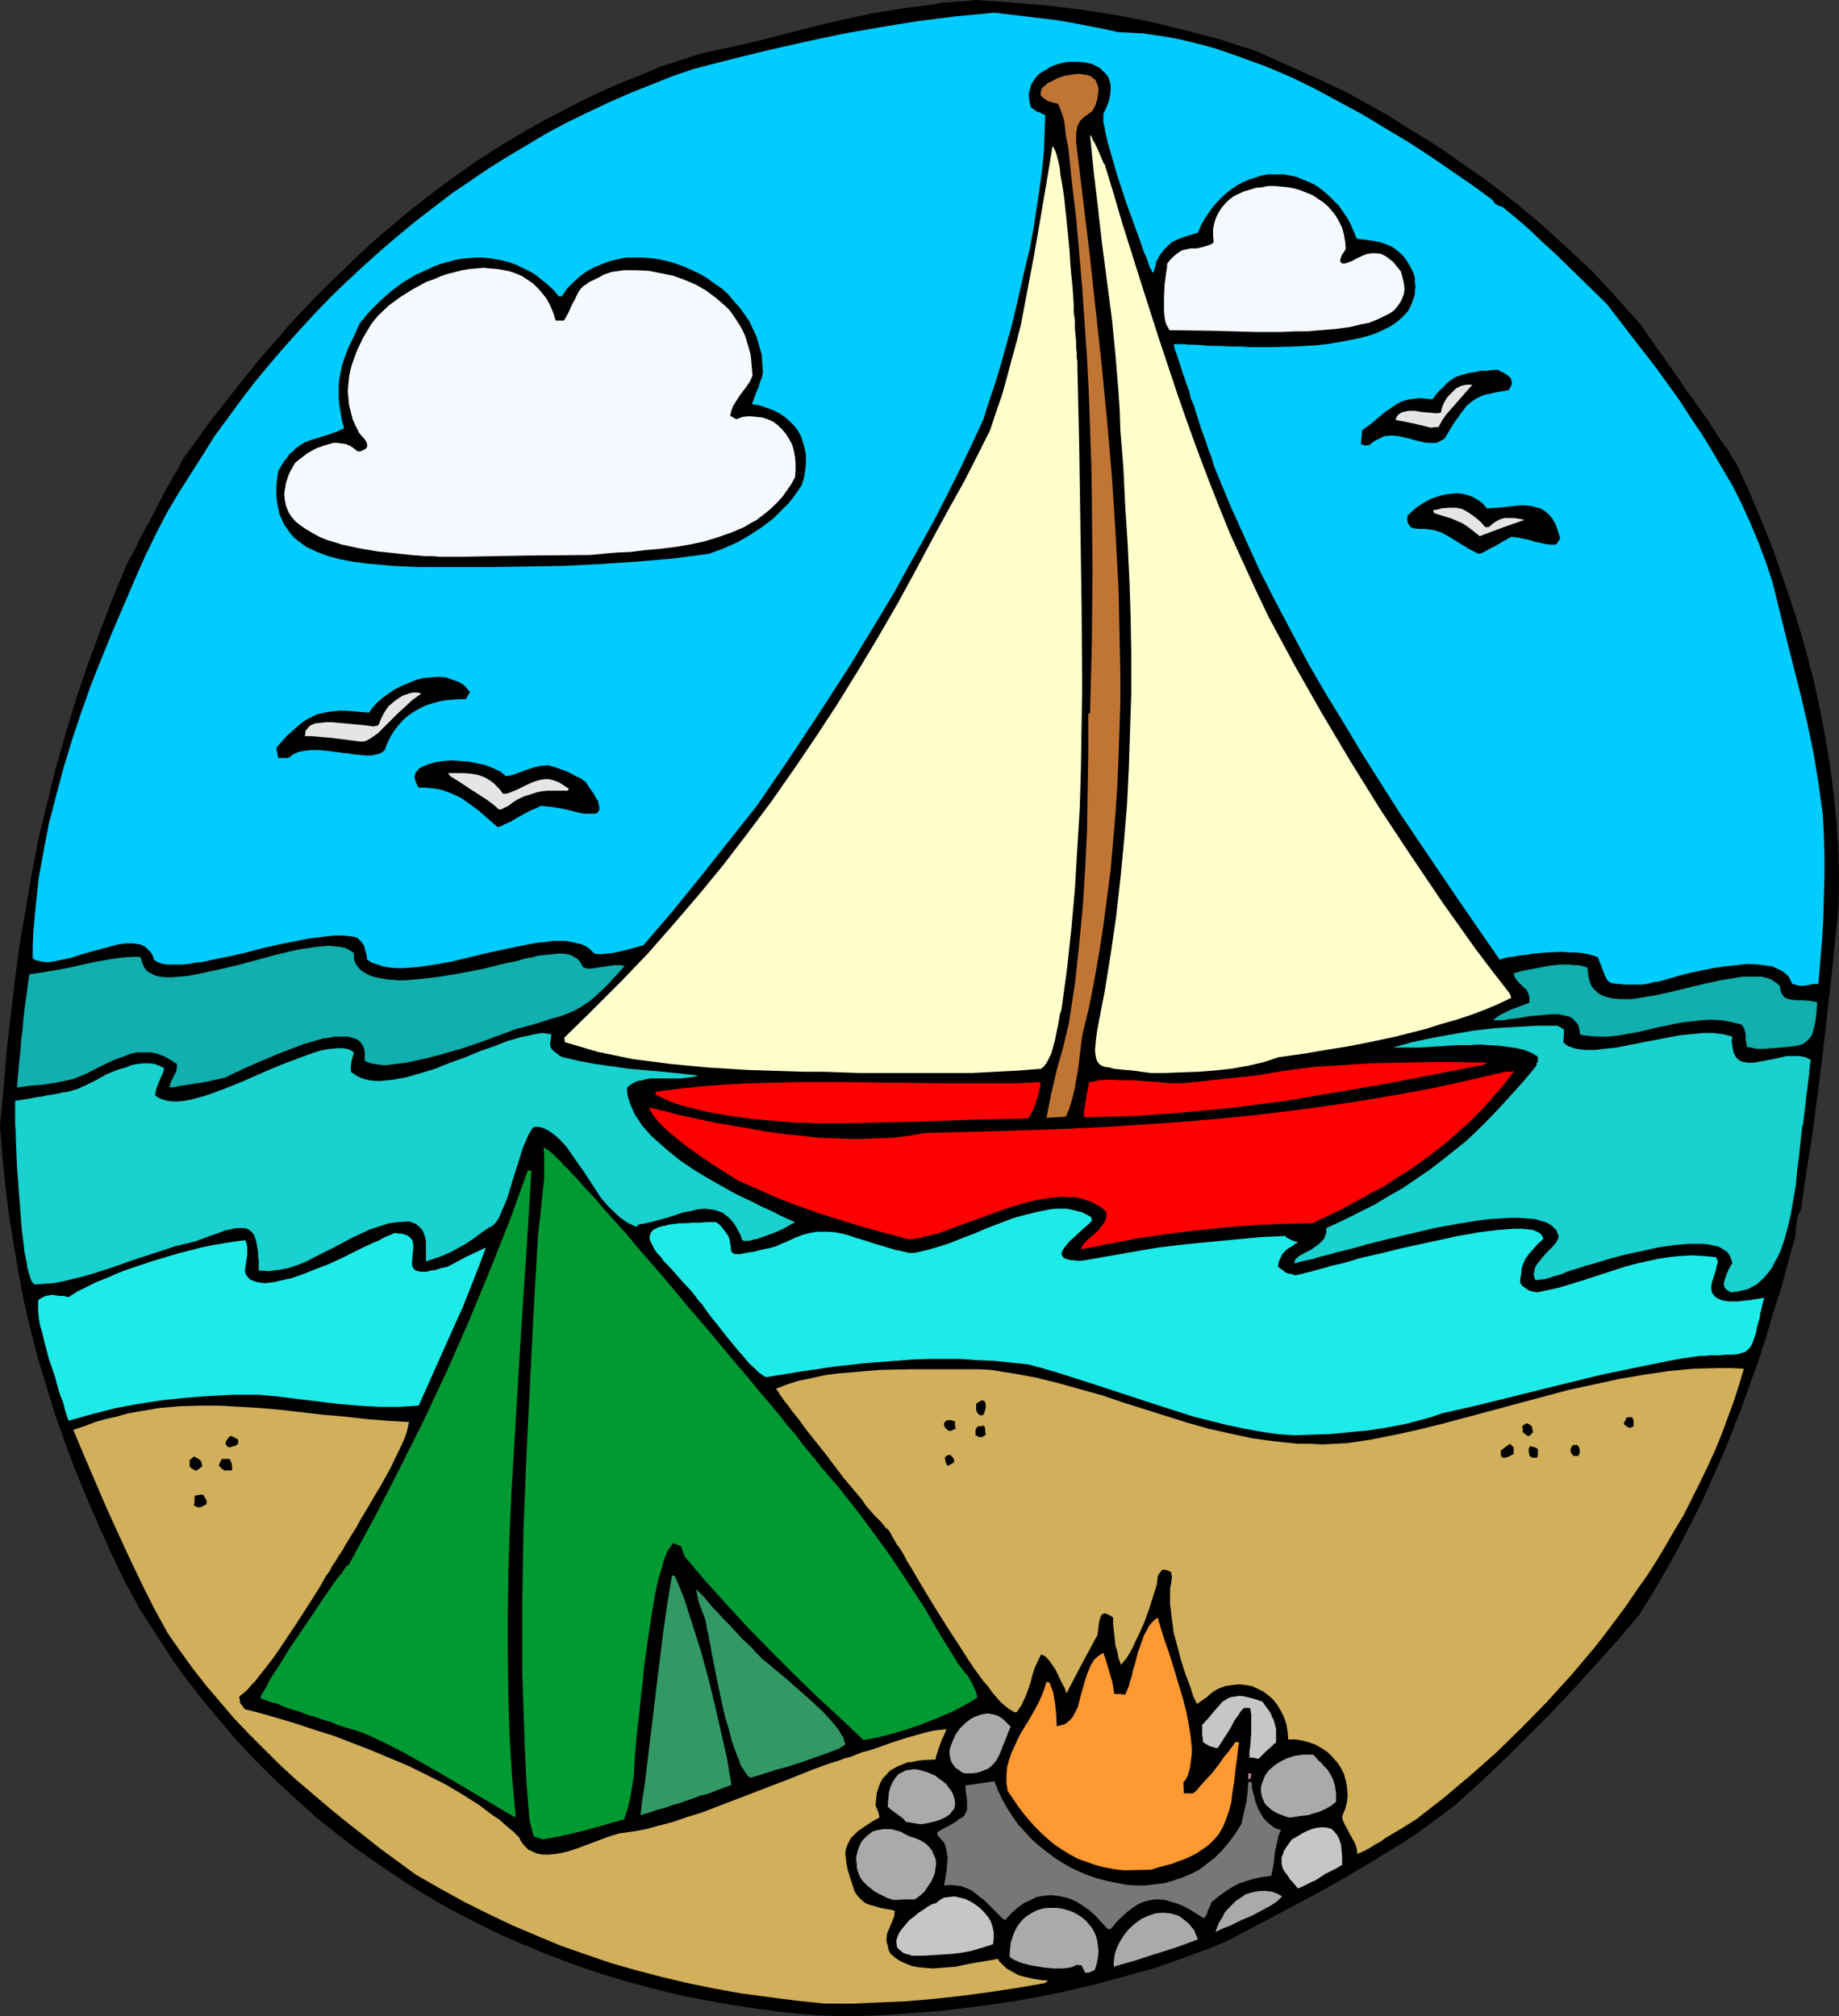 <?xml version="1.0" encoding="UTF-8" standalone="no"?>
<svg
   version="1.0"
   width="129.766mm"
   height="142.299mm"
   id="svg57"
   sodipodi:docname="Sailing 15.wmf"
   xmlns:inkscape="http://www.inkscape.org/namespaces/inkscape"
   xmlns:sodipodi="http://sodipodi.sourceforge.net/DTD/sodipodi-0.dtd"
   xmlns="http://www.w3.org/2000/svg"
   xmlns:svg="http://www.w3.org/2000/svg">
  <rect width="100%" height="100%" fill="#333333" stroke="none"/>
  <sodipodi:namedview
     id="namedview57"
     pagecolor="#ffffff"
     bordercolor="#000000"
     borderopacity="0.25"
     inkscape:showpageshadow="2"
     inkscape:pageopacity="0.0"
     inkscape:pagecheckerboard="0"
     inkscape:deskcolor="#d1d1d1"
     inkscape:document-units="mm" />
  <defs
     id="defs1">
    <pattern
       id="WMFhbasepattern"
       patternUnits="userSpaceOnUse"
       width="6"
       height="6"
       x="0"
       y="0" />
  </defs>
  <path
     style="fill:#000000;fill-opacity:1;fill-rule:evenodd;stroke:none"
     d="m 224.947,537.822 -7.595,-0.323 -7.434,-0.646 -7.434,-0.97 -7.434,-1.131 -7.272,-1.293 -7.272,-1.454 -7.11,-1.778 -7.11,-1.939 -6.949,-2.101 -6.949,-2.424 -6.787,-2.586 -6.626,-2.747 -6.626,-2.909 -6.464,-3.232 -6.464,-3.394 -6.141,-3.555 -6.141,-3.879 -5.979,-4.04 -5.818,-4.04 -5.656,-4.363 -5.656,-4.525 -5.333,-4.848 -5.333,-4.848 -5.171,-5.171 -5.01,-5.333 -4.686,-5.495 -4.686,-5.656 -4.525,-5.818 -4.202,-5.979 -4.04,-6.303 -4.04,-6.303 -3.555,-6.626 -3.717,-7.595 -3.394,-7.595 -3.232,-7.434 -3.07,-7.434 -2.747,-7.434 -2.586,-7.272 -2.262,-7.434 -2.262,-7.434 -1.939,-7.434 -1.778,-7.595 L 5.01,340.017 3.717,332.26 2.424,324.503 1.454,316.584 0.646,308.504 0,300.262 l 0.97,-10.181 0.808,-9.858 1.131,-9.696 1.131,-9.696 1.293,-9.535 1.616,-9.373 1.616,-9.373 1.778,-9.211 2.262,-9.211 2.262,-9.211 2.586,-9.05 2.747,-9.211 3.07,-9.05 3.394,-9.211 3.555,-9.211 3.878,-9.373 0.162,-0.162 0.162,-0.323 0.162,-0.323 0.323,-0.485 0.646,-1.131 0.646,-1.293 0.808,-1.778 0.97,-1.778 0.97,-1.939 1.131,-1.939 4.525,-8.727 1.131,-1.939 1.131,-1.939 0.97,-1.778 0.808,-1.616 6.626,-9.211 6.949,-8.888 6.949,-8.727 3.717,-4.202 3.717,-4.363 3.717,-4.04 3.878,-4.04 3.878,-3.879 4.04,-3.879 4.04,-3.879 4.04,-3.717 8.403,-7.111 4.363,-3.394 4.363,-3.394 4.525,-3.232 4.525,-3.232 4.686,-3.07 4.686,-2.909 4.686,-2.747 4.848,-2.747 5.01,-2.586 5.01,-2.586 5.01,-2.424 5.171,-2.262 5.333,-2.101 5.333,-2.262 5.494,-1.778 5.494,-1.778 7.595,-1.616 7.757,-1.778 7.434,-1.939 3.878,-0.97 3.717,-0.97 7.595,-1.778 7.595,-1.616 7.757,-1.293 3.878,-0.485 4.04,-0.485 0.808,-0.162 0.808,-0.162 0.808,-0.162 0.97,-0.162 h 0.646 0.646 l 0.808,-0.162 h 0.97 l 1.131,-0.162 h 1.131 L 258.56,0.162 260.176,0 l 9.534,0.646 9.373,0.808 9.373,1.131 9.211,1.454 9.211,1.778 9.211,2.262 9.211,2.424 4.525,1.454 4.686,1.454 12.282,5.495 12.282,5.656 5.494,3.07 5.494,3.07 5.333,3.394 5.333,3.232 5.171,3.394 5.01,3.555 5.171,3.555 4.848,3.717 4.848,3.879 4.848,4.04 4.686,4.202 4.525,4.202 4.686,4.363 4.363,4.687 4.363,4.848 4.363,4.848 1.616,2.424 1.616,2.262 1.454,2.101 1.454,1.939 1.293,1.939 1.131,1.616 1.131,1.616 1.131,1.616 0.97,1.454 0.808,1.131 0.97,1.293 0.808,1.131 1.454,2.101 1.293,1.778 1.131,1.616 0.97,1.616 1.939,2.909 0.97,1.454 1.131,1.454 0.97,1.778 1.293,1.939 3.232,6.949 2.909,6.949 2.909,7.111 2.586,7.272 2.424,7.111 2.424,7.434 2.101,7.272 1.939,7.434 1.616,7.434 1.454,7.595 1.293,7.595 0.97,7.595 0.808,7.757 0.485,7.757 0.162,7.757 -0.162,7.919 -2.101,19.877 -2.262,20.039 -2.586,20.039 -1.616,10.02 -1.454,10.181 -0.485,0.646 -0.323,0.808 -0.162,0.808 -0.162,0.808 -0.162,1.778 -0.162,2.101 -1.939,6.787 -1.778,6.787 -2.101,6.464 -1.939,6.626 -2.101,6.464 -2.262,6.303 -2.262,6.303 -2.424,6.303 -2.586,6.303 -2.747,6.141 -2.747,6.141 -3.07,6.141 -3.07,5.979 -3.394,6.141 -3.555,6.141 -3.717,5.979 -5.656,6.626 -11.797,13.09 -6.141,6.464 -6.141,6.141 -6.141,6.141 -6.464,6.141 -6.464,5.818 -3.555,2.747 -3.555,2.586 -3.555,2.586 -3.717,2.424 -7.595,4.687 -7.595,4.525 -7.757,4.363 -7.918,4.202 -15.514,8.242 -6.302,2.586 -6.302,2.262 -6.302,2.262 -6.302,1.778 -6.464,1.778 -6.302,1.616 -6.302,1.454 -6.464,1.293 -6.302,1.131 -6.464,0.97 -6.464,0.808 -6.464,0.808 -6.464,0.485 -6.626,0.485 -6.464,0.323 z"
     id="path1" />
  <path
     style="fill:#d1af5b;fill-opacity:1;fill-rule:evenodd;stroke:none"
     d="m 219.937,534.428 -7.757,-0.808 -7.434,-0.97 -7.272,-0.97 -7.11,-1.293 -7.11,-1.454 -6.787,-1.616 -6.787,-1.778 -6.787,-1.939 -6.626,-2.262 -6.464,-2.262 -6.626,-2.747 -6.464,-2.747 -6.464,-3.071 -6.464,-3.232 -6.464,-3.555 -6.464,-3.717 -4.848,-3.555 -4.848,-3.555 -4.686,-3.717 -4.525,-3.555 -4.525,-3.717 -4.363,-3.717 -4.363,-3.717 -4.202,-3.879 -4.04,-4.04 -4.04,-4.04 -3.878,-4.04 -3.717,-4.363 -3.717,-4.363 -3.555,-4.525 -3.394,-4.687 -3.394,-4.848 -3.717,-6.787 -3.394,-6.787 -3.232,-6.787 -3.07,-6.626 -3.07,-6.787 -2.909,-6.787 -2.909,-6.787 -2.909,-6.949 2.909,-0.97 2.909,-1.131 2.909,-0.808 2.909,-0.646 2.747,-0.808 2.747,-0.485 5.656,-0.97 5.494,-0.485 5.494,-0.162 h 5.333 l 5.494,0.323 5.333,0.323 5.494,0.485 11.15,1.293 5.656,0.485 5.656,0.646 5.818,0.485 5.818,0.323 -0.323,1.616 -0.485,1.778 -0.808,1.939 -0.97,2.101 -1.131,2.262 -1.131,2.424 -2.586,4.687 -1.454,2.424 -2.747,4.687 -1.293,2.101 -1.131,2.101 -1.131,1.778 -0.97,1.616 -0.808,1.293 -0.323,0.646 -0.485,0.808 -0.646,0.97 -0.646,0.97 -0.646,1.131 -0.808,1.131 -0.646,1.293 -0.97,1.293 -1.616,2.909 -1.939,3.071 -4.04,6.303 -4.202,6.303 -2.101,3.071 -2.101,2.747 -1.939,2.424 -0.97,1.293 -0.97,0.97 -0.808,0.97 -0.808,0.808 -0.808,0.646 -0.808,0.646 v 0.485 l 0.162,0.323 v 0.646 l 0.162,0.485 0.323,0.323 0.323,0.485 0.485,0.646 4.363,1.131 4.525,1.293 4.848,1.454 4.848,1.616 5.171,1.616 5.01,1.939 5.01,1.939 5.01,2.101 5.01,2.101 4.848,2.424 4.848,2.424 4.363,2.586 4.363,2.747 3.878,2.909 1.939,1.293 1.778,1.616 1.778,1.454 1.616,1.616 0.323,0.808 0.485,0.646 0.485,0.646 0.646,0.646 0.485,0.485 0.808,0.323 1.293,0.646 1.616,0.323 h 1.778 l 1.778,-0.162 1.778,-0.323 1.939,-0.485 1.939,-0.646 3.878,-1.454 3.878,-1.454 1.939,-0.646 1.616,-0.485 3.555,-0.485 3.555,-0.646 3.555,-0.97 3.717,-0.97 3.717,-1.293 3.717,-1.131 7.595,-2.909 7.595,-2.909 7.595,-2.909 7.272,-2.909 3.555,-1.293 3.555,-1.131 1.131,-0.485 1.454,-0.323 1.616,-0.646 1.616,-0.646 1.939,-0.485 1.939,-0.646 4.04,-1.454 4.04,-1.293 4.04,-1.131 1.778,-0.485 1.616,-0.323 1.616,-0.162 1.454,-0.162 -0.323,0.808 -0.323,0.808 -0.323,0.646 -0.323,0.646 -0.323,0.97 -0.323,0.808 -0.485,1.454 -0.323,0.97 -0.162,0.97 -3.232,0.162 -1.454,0.162 -1.454,0.323 -1.454,0.162 -1.131,0.485 -1.293,0.485 -1.131,0.646 -1.131,0.646 -0.808,0.97 -0.97,0.97 -0.646,1.131 -0.485,1.293 -0.485,1.454 -0.162,1.616 -0.162,1.778 0.485,1.131 0.323,0.97 0.162,0.646 v 0.485 l -1.778,0.97 -1.454,0.97 -1.454,0.97 -1.131,0.808 -0.97,0.97 -0.808,0.808 -0.485,0.97 -0.485,0.97 -0.323,0.97 -0.162,1.131 0.162,1.293 0.162,1.454 0.323,1.616 0.485,1.616 0.646,1.939 0.646,2.101 0.485,0.808 0.485,0.646 0.97,0.97 0.97,0.808 1.131,0.485 1.293,0.323 1.616,0.485 1.778,0.323 0.97,0.162 1.131,0.323 -0.162,0.646 v 0.646 l -0.485,1.293 -0.485,1.131 -0.485,1.131 -0.485,1.131 -0.162,1.454 v 0.808 l 0.323,0.97 0.162,0.97 0.485,1.131 1.293,1.131 1.454,0.97 1.454,0.646 1.616,0.646 1.778,0.323 1.939,0.162 1.778,0.162 2.101,-0.162 4.04,-0.323 3.878,-0.808 3.878,-0.646 1.778,-0.323 1.778,-0.323 0.323,0.646 0.646,0.646 1.293,1.293 1.454,0.808 1.778,0.97 1.778,0.485 2.101,0.485 1.939,0.323 2.101,0.162 -0.485,0.323 -0.323,0.323 -7.434,1.293 -7.434,1.131 -7.272,0.97 -7.272,0.808 -7.434,0.646 -7.272,0.323 -7.272,0.323 z"
     id="path2" />
  <path
     style="fill:#aaaaaa;fill-opacity:1;fill-rule:evenodd;stroke:none"
     d="m 289.425,526.186 -0.97,-1.939 -1.293,-0.162 -0.646,0.323 -0.808,0.323 -0.97,0.162 -1.293,0.162 h -1.293 -1.293 l -2.909,-0.323 -2.909,-0.485 -1.293,-0.323 -1.293,-0.323 -1.131,-0.485 -0.808,-0.323 -0.808,-0.485 -0.485,-0.485 0.162,-1.939 0.162,-1.616 0.485,-1.616 0.485,-1.293 0.646,-1.293 0.808,-1.131 0.808,-0.97 0.97,-0.808 0.97,-0.646 1.131,-0.646 1.131,-0.485 1.131,-0.323 1.293,-0.162 h 1.131 1.293 l 1.293,0.162 1.131,0.323 1.131,0.323 1.131,0.485 1.131,0.646 0.97,0.646 0.97,0.808 0.808,0.97 0.808,0.97 0.646,1.131 0.485,1.131 0.323,1.293 0.162,1.454 0.162,1.293 -0.162,1.616 -0.323,1.616 -0.485,1.616 -0.485,0.323 -0.485,0.162 -0.646,0.323 h -0.323 z"
     id="path3" />
  <path
     style="fill:#aaaaaa;fill-opacity:1;fill-rule:evenodd;stroke:none"
     d="m 297.02,524.57 v -1.131 l 0.162,-1.293 0.162,-0.97 0.323,-1.131 0.97,-2.101 1.131,-1.778 1.293,-1.616 1.616,-1.454 1.778,-1.293 1.778,-0.808 1.939,-0.646 1.939,-0.162 1.939,0.162 1.778,0.485 0.808,0.323 0.808,0.646 0.808,0.646 0.808,0.646 0.646,0.808 0.808,0.97 0.485,1.293 0.485,1.131 -5.656,2.101 -5.656,1.778 -5.494,1.778 z"
     id="path4" />
  <path
     style="fill:#c6c6c6;fill-opacity:1;fill-rule:evenodd;stroke:none"
     d="m 243.208,521.661 -0.808,-0.323 -0.808,-0.162 -0.808,-0.323 -0.485,-0.485 -0.485,-0.323 -0.323,-0.323 -0.323,-0.485 v -0.485 l -0.162,-0.97 0.323,-1.131 0.485,-1.131 0.808,-1.131 0.97,-1.131 0.97,-1.131 1.293,-0.97 1.131,-0.97 1.293,-0.808 1.131,-0.808 1.131,-0.646 1.131,-0.323 0.97,-0.808 1.131,-0.646 1.454,-0.162 1.293,-0.162 1.454,0.323 1.293,0.323 1.454,0.646 1.293,0.808 1.293,0.97 1.131,1.131 0.97,1.131 0.808,1.293 0.485,1.454 0.323,1.454 v 1.616 l -0.162,1.616 -3.07,0.97 -2.747,0.808 -2.586,0.485 -2.586,0.323 -2.424,0.162 -2.586,0.162 -2.747,0.162 z"
     id="path5" />
  <path
     style="fill:#aaaaaa;fill-opacity:1;fill-rule:evenodd;stroke:none"
     d="m 324.169,515.359 0.485,-1.454 0.485,-1.131 0.808,-1.293 0.646,-1.293 0.97,-1.131 1.131,-1.131 0.97,-0.97 1.293,-0.808 1.131,-0.808 1.454,-0.485 1.293,-0.323 1.454,-0.162 h 1.293 l 1.454,0.162 1.454,0.485 1.454,0.808 -0.646,0.646 -0.646,0.646 -0.97,0.646 -0.97,0.646 -2.424,1.293 -2.424,1.293 -2.747,1.131 -2.586,1.293 -1.131,0.485 -1.293,0.485 -0.97,0.485 z"
     id="path6" />
  <path
     style="fill:#77777a;fill-opacity:1;fill-rule:evenodd;stroke:none"
     d="m 295.404,514.551 -1.616,-1.778 -1.616,-1.778 -1.616,-1.454 -1.616,-1.131 -1.778,-1.131 -1.778,-0.808 -1.778,-0.485 -1.616,-0.323 -1.778,-0.162 -1.778,0.162 -1.939,0.323 -1.616,0.808 -1.778,0.808 -1.778,1.293 -1.616,1.454 -1.616,1.778 -0.323,-0.162 -0.485,-0.323 -0.646,-0.646 -0.646,-0.646 -0.808,-0.808 -0.808,-0.808 -1.939,-1.939 -1.131,-0.808 -1.131,-0.97 -1.131,-0.808 -1.454,-0.646 -1.293,-0.485 -1.454,-0.162 -1.454,-0.162 -1.616,0.162 0.646,-3.717 0.162,-1.939 0.162,-1.778 -0.323,-1.778 -0.162,-0.808 -0.162,-0.646 -0.323,-0.808 -0.646,-0.646 -0.485,-0.646 -0.646,-0.646 v -0.808 l 1.616,-0.97 1.293,-0.646 1.131,-0.646 1.131,-0.646 0.646,-0.646 0.808,-0.323 0.485,-0.485 0.323,-0.646 0.323,-0.485 0.162,-0.646 v -0.646 -0.808 -0.97 l -0.162,-1.131 -0.162,-1.131 -0.162,-1.616 7.757,-1.131 0.97,2.424 1.131,2.424 1.293,2.262 1.454,2.262 1.454,2.101 1.778,1.939 1.778,1.939 1.939,1.778 2.101,1.616 2.101,1.616 2.262,1.454 2.262,1.293 2.424,1.131 2.424,0.97 2.424,0.808 2.586,0.646 2.424,0.485 2.586,0.485 2.424,0.162 h 2.586 l 2.424,-0.323 2.586,-0.323 2.262,-0.646 2.424,-0.808 2.262,-0.97 2.262,-1.131 2.101,-1.616 2.101,-1.616 1.939,-1.939 1.778,-2.101 1.778,-2.424 1.616,-2.586 0.646,-3.071 0.646,-2.747 0.323,-2.747 0.162,-2.586 h 0.808 l 0.162,0.646 v 0.97 l 0.485,1.778 0.485,1.939 0.808,2.101 1.131,1.939 0.646,0.808 0.646,0.646 0.808,0.646 0.808,0.646 0.97,0.485 0.97,0.162 -0.646,1.616 -0.323,1.454 -0.646,2.909 -0.323,3.071 -0.323,1.616 -0.323,1.616 -2.424,0.323 -2.262,0.485 -2.101,0.646 -1.939,0.646 -1.778,0.97 -1.778,1.131 -1.778,1.293 -1.939,1.616 -0.162,0.646 -0.323,0.646 -0.485,0.97 -0.162,0.808 -0.323,0.485 -0.162,0.323 -0.162,0.162 -0.162,0.162 -1.939,-1.131 -1.778,-1.131 -1.778,-0.97 -1.616,-0.646 -1.616,-0.485 -1.616,-0.485 -1.454,-0.162 h -1.454 l -1.616,0.323 -1.293,0.323 -1.454,0.646 -1.454,0.97 -1.454,1.131 -1.454,1.293 -1.454,1.454 -1.454,1.778 z"
     id="path7" />
  <path
     style="fill:#aaaaaa;fill-opacity:1;fill-rule:evenodd;stroke:none"
     d="m 238.36,506.794 -1.616,-0.485 -1.293,-0.646 -1.293,-0.646 -1.131,-0.646 -0.97,-0.808 -0.97,-0.808 -0.808,-0.808 -0.646,-0.808 -0.485,-0.97 -0.323,-0.97 -0.323,-0.97 v -0.97 l -0.162,-1.131 v -0.808 l 0.485,-1.939 0.323,-0.808 0.323,-0.808 0.485,-0.808 0.646,-0.646 0.646,-0.646 1.454,-1.131 0.97,-0.323 0.97,-0.162 0.97,-0.162 h 1.131 0.97 l 1.131,0.323 1.293,0.323 1.131,0.646 1.293,0.646 1.616,0.485 1.454,0.646 1.293,0.808 0.808,0.808 0.808,0.97 0.485,1.131 0.485,1.131 0.162,1.293 -0.162,1.131 -0.162,1.293 -0.485,1.293 -0.646,1.293 -0.808,1.131 -0.808,1.293 -1.293,1.131 -1.293,0.97 h -2.747 z"
     id="path8" />
  <path
     style="fill:#c6c6c6;fill-opacity:1;fill-rule:evenodd;stroke:none"
     d="m 346.147,503.723 -1.454,-1.778 -0.646,-0.646 -0.485,-0.808 -0.97,-1.293 -0.485,-0.808 -0.162,-0.646 -0.162,-0.646 v -0.808 -0.808 l 0.323,-0.808 0.323,-0.97 0.485,-0.808 0.808,-1.131 0.808,-1.131 1.454,-0.808 1.293,-0.808 1.293,-0.646 1.293,-0.485 1.131,-0.323 1.293,-0.162 h 0.97 l 0.97,0.162 0.97,0.323 0.646,0.646 0.808,0.97 0.485,0.97 0.485,1.454 0.162,1.454 0.162,1.939 v 2.101 l -1.616,0.97 -1.616,0.808 -1.293,0.646 -0.97,0.646 -0.97,0.646 -0.808,0.485 -0.808,0.323 -0.646,0.323 -0.97,0.485 -0.646,0.323 z"
     id="path9" />
  <path
     style="fill:#ff9932;fill-opacity:1;fill-rule:evenodd;stroke:none"
     d="m 299.768,498.875 -2.747,-0.323 -2.586,-0.485 -2.424,-0.646 -2.262,-0.808 -2.262,-0.808 -2.101,-1.131 -2.101,-1.293 -1.939,-1.293 -1.778,-1.454 -1.778,-1.616 -1.616,-1.616 -1.616,-1.778 -1.616,-1.939 -1.454,-1.939 -2.747,-4.04 -0.323,-2.101 v -2.101 l 0.162,-2.101 0.485,-1.778 0.646,-1.939 0.808,-1.778 0.808,-1.778 0.97,-1.939 2.101,-3.394 1.939,-3.394 0.808,-1.616 0.808,-1.778 0.646,-1.778 0.485,-1.616 0.808,0.162 0.485,1.293 0.485,1.293 0.485,2.747 0.323,2.909 0.162,3.394 0.808,-0.162 0.646,-0.162 0.646,-0.162 0.485,-0.323 0.97,-0.808 0.808,-0.97 0.646,-1.293 0.646,-1.293 0.808,-3.232 0.97,-3.394 0.485,-1.616 0.646,-1.616 0.646,-1.454 0.808,-1.293 1.131,-0.97 1.293,-0.808 0.808,2.424 0.808,2.747 0.808,2.747 0.485,3.071 h 1.454 l 1.454,0.162 0.485,-1.131 0.485,-1.131 0.323,-1.293 0.485,-1.454 0.323,-1.616 0.485,-1.454 0.808,-3.232 1.131,-3.071 0.485,-1.454 0.646,-1.131 0.646,-1.293 0.808,-0.97 0.808,-0.808 0.808,-0.485 0.162,0.808 0.323,0.97 0.323,1.131 0.323,1.131 0.808,2.424 0.97,2.747 0.97,3.07 0.97,3.232 1.939,6.464 0.808,3.232 0.646,3.394 0.485,3.07 0.323,3.071 v 1.454 l -0.162,1.293 -0.162,1.293 -0.162,1.131 -0.323,1.293 -0.323,0.97 -0.485,0.97 -0.646,0.808 0.162,2.909 h 2.424 l 0.97,-0.808 0.646,-0.808 1.131,-1.293 2.262,-2.424 1.131,-1.454 0.646,-0.808 0.646,-0.97 0.808,-1.131 0.97,-1.131 0.97,-1.293 1.131,-1.616 0.97,0.162 -0.323,1.939 -0.162,1.778 -0.485,3.555 -0.323,3.07 -0.485,2.909 -0.323,2.747 -0.646,2.424 -0.808,2.262 -0.808,1.939 -1.131,1.939 -1.454,1.616 -0.808,0.808 -0.97,0.808 -0.97,0.646 -1.131,0.808 -1.131,0.646 -1.293,0.646 -1.454,0.646 -1.454,0.485 -1.616,0.646 -1.778,0.485 -1.939,0.485 -1.939,0.646 z"
     id="path10" />
  <path
     style="fill:#d1af5b;fill-opacity:1;fill-rule:evenodd;stroke:none"
     d="m 361.984,494.512 -0.162,-1.454 -0.485,-1.454 -1.454,-2.586 -0.646,-1.293 -0.646,-1.131 -0.485,-1.131 -0.162,-0.97 0.808,-1.939 0.485,-1.939 0.162,-1.939 -0.162,-1.939 -0.323,-1.778 -0.485,-1.778 -0.808,-1.616 -0.97,-1.454 -1.293,-1.454 -1.293,-1.293 -1.454,-0.97 -1.616,-0.97 -1.778,-0.646 -1.778,-0.485 -1.939,-0.323 h -1.939 l -0.162,-2.101 -0.323,-1.939 -0.646,-1.939 -0.808,-1.616 -0.97,-1.616 -1.131,-1.454 -1.293,-1.131 -1.293,-0.97 -1.616,-0.808 -1.454,-0.646 -1.778,-0.323 -1.616,-0.162 -1.778,0.162 -1.939,0.323 -1.778,0.646 -1.616,0.97 -0.97,0.808 -0.646,0.646 -0.646,0.323 -0.323,0.323 -0.808,0.485 -0.323,0.323 -0.485,0.162 -0.97,-2.101 -0.646,-2.101 -1.454,-3.879 -1.131,-3.555 -0.97,-3.717 -0.97,-3.555 -0.485,-3.717 -0.485,-3.879 v -1.939 -2.101 l 0.162,-0.97 0.162,-0.808 v -0.485 l 0.162,-0.485 v -0.808 l -0.162,-0.485 v -0.485 l -0.646,-0.323 -0.323,-0.162 -0.646,-0.162 h -0.323 -0.485 l -1.131,1.454 -0.162,1.293 -0.162,1.293 -0.485,1.454 -0.485,1.616 -1.131,3.555 -1.293,3.555 -1.616,3.555 -0.808,1.616 -0.646,1.454 -0.808,1.454 -0.808,1.293 -0.808,0.97 -0.646,0.808 -0.646,-1.778 -0.323,-1.778 -0.485,-1.454 -0.162,-1.454 -0.323,-2.909 -0.162,-1.616 v -1.616 l -0.646,-0.485 -0.646,-0.323 -0.646,-0.323 h -0.323 l -0.485,0.162 -0.323,0.162 -0.162,0.323 -0.162,0.485 -0.323,0.97 -0.162,1.293 -0.162,1.293 -0.162,1.131 -4.202,7.757 -4.04,7.757 -0.485,-1.454 -0.808,-1.454 -1.616,-3.394 -0.97,-1.454 -0.97,-1.293 -0.485,-0.485 -0.485,-0.485 -0.485,-0.162 -0.485,-0.162 -0.808,1.616 -0.808,1.778 -0.646,1.939 -0.485,1.939 -0.646,1.939 -0.808,2.101 -0.97,2.101 -1.293,1.939 h -0.646 l -0.808,-0.485 -0.808,-0.485 -0.97,-0.808 -1.131,-0.97 -0.97,-1.131 -1.131,-1.293 -1.131,-1.616 -1.293,-1.454 -1.293,-1.778 -1.293,-1.778 -1.293,-1.939 -2.586,-4.04 -2.747,-4.202 -2.747,-4.363 -2.586,-4.202 -2.424,-4.04 -1.131,-1.939 -1.131,-1.939 -1.131,-1.778 -0.808,-1.616 -0.97,-1.616 -0.97,-1.293 -0.646,-1.131 -0.646,-1.131 -0.485,-0.97 -0.485,-0.646 -0.646,-0.485 -0.646,-0.808 -0.646,-0.808 -0.97,-0.97 -0.97,-0.97 -0.97,-1.131 -1.131,-1.293 -0.97,-1.454 -2.424,-2.909 -2.586,-3.07 -5.01,-6.626 -2.586,-3.232 -2.424,-3.07 -2.101,-2.909 -0.97,-1.131 -0.97,-1.293 -0.808,-1.131 -0.808,-0.97 -0.646,-0.97 -0.646,-0.808 -0.323,-0.646 -0.323,-0.485 -0.323,-0.323 v -0.162 l 2.909,-1.131 3.07,-0.97 3.232,-0.646 3.555,-0.808 3.555,-0.485 3.878,-0.323 3.717,-0.323 3.878,-0.323 7.757,-0.162 h 7.595 3.717 3.717 3.394 l 3.232,0.162 6.141,0.97 6.141,1.131 5.818,1.454 5.818,1.616 5.818,1.616 5.656,1.939 11.312,3.555 5.656,1.778 5.656,1.616 5.818,1.293 5.979,1.293 5.979,0.808 3.07,0.323 3.232,0.323 h 3.232 l 3.07,0.162 3.394,-0.162 3.232,-0.162 6.464,-0.97 6.464,-1.293 6.626,-1.454 6.464,-1.616 13.251,-3.555 13.251,-3.555 6.626,-1.778 6.787,-1.454 6.626,-1.454 6.626,-1.131 6.626,-0.97 6.787,-0.646 6.626,-0.162 h 3.394 l 3.232,0.162 -1.293,4.363 -1.454,4.525 -1.616,4.363 -1.616,4.363 -1.778,4.363 -1.939,4.202 -2.101,4.363 -4.202,8.403 -2.424,4.04 -2.424,4.202 -2.424,4.04 -2.586,4.04 -2.747,3.879 -2.747,4.04 -2.747,3.717 -2.909,3.879 -2.909,3.717 -6.141,7.272 -6.464,7.111 -6.626,6.787 -6.787,6.626 -7.11,6.303 -7.11,5.979 -7.272,5.656 -1.293,0.808 -1.293,0.808 -2.101,1.293 -1.939,1.131 -1.616,0.97 -1.293,0.97 -1.293,0.646 -0.97,0.646 -0.808,0.485 -0.646,0.323 -0.485,0.323 -0.485,0.162 -0.323,0.162 z"
     id="path11" />
  <path
     style="fill:#009932;fill-opacity:1;fill-rule:evenodd;stroke:none"
     d="m 144.793,490.633 -2.424,-0.808 -0.646,-2.262 -0.485,-1.939 -0.808,-9.858 -0.485,-9.858 -0.323,-9.858 -0.323,-9.696 v -9.858 -9.696 l 0.162,-9.858 0.162,-9.696 0.808,-19.554 0.97,-19.554 0.97,-19.393 1.131,-19.393 0.162,-1.454 0.162,-1.293 0.323,-2.909 0.646,-6.303 0.323,-3.071 v -2.909 -2.747 -1.293 l -0.162,-1.293 0.323,0.162 0.323,0.162 0.485,0.323 0.646,0.485 0.646,0.485 0.646,0.646 0.808,0.808 0.808,0.808 0.808,0.97 1.131,0.97 0.97,1.131 1.131,1.131 2.262,2.586 2.586,2.747 2.747,3.232 2.909,3.232 3.07,3.394 3.07,3.717 3.232,3.717 3.232,3.717 6.626,7.919 6.626,7.757 3.232,3.879 3.07,3.717 3.07,3.555 2.909,3.555 2.747,3.232 2.586,3.071 2.262,2.909 1.131,1.293 1.131,1.293 0.97,1.293 0.808,1.131 0.808,0.97 0.808,0.97 0.646,0.808 0.646,0.808 0.646,0.646 0.323,0.646 0.485,0.323 0.323,0.485 0.162,0.162 v 0.162 l 5.01,5.818 4.848,6.141 4.686,6.303 4.525,6.303 4.363,6.626 4.363,6.626 4.04,6.949 4.202,6.787 0.646,1.131 0.808,0.97 0.97,1.293 0.97,1.131 0.808,1.454 0.646,1.293 0.646,1.454 0.323,1.454 -1.616,0.97 -1.616,0.97 -3.717,1.939 -3.878,1.616 -4.04,1.616 -4.202,1.454 -3.878,1.131 -3.878,0.97 -1.778,0.323 -1.778,0.323 -6.141,-5.818 -6.302,-5.818 -6.302,-6.141 -6.141,-6.141 -5.979,-6.141 -5.818,-6.303 -5.656,-6.303 -5.333,-6.303 -0.485,-1.293 -0.485,-1.454 -2.101,-0.808 -0.485,0.646 -0.646,0.808 -0.485,0.97 -0.485,1.131 -0.485,1.293 -0.323,1.454 -0.485,1.454 -0.485,1.616 -0.808,3.555 -0.646,3.717 -0.646,4.04 -0.646,4.202 -1.131,8.08 -0.323,3.879 -0.485,3.717 -0.323,3.394 -0.162,1.454 -0.162,1.454 -0.162,1.293 -0.162,0.97 v 0.97 l -0.162,0.808 -0.485,5.656 -0.162,2.747 -0.162,2.909 -0.485,2.909 -0.485,2.909 -0.646,2.747 -0.97,2.909 -10.989,3.071 -5.494,1.293 -2.586,0.485 z"
     id="path12" />
  <path
     style="fill:#aaaaaa;fill-opacity:1;fill-rule:evenodd;stroke:none"
     d="m 245.47,486.593 -1.939,-0.323 -1.939,-0.323 -0.646,-0.808 -0.646,-0.485 -1.293,-0.97 -1.131,-0.808 -1.131,-0.97 0.162,-2.101 0.162,-1.778 0.485,-1.616 0.646,-1.293 0.646,-0.97 0.808,-0.97 0.97,-0.485 0.97,-0.485 1.131,-0.162 1.131,-0.162 1.131,0.162 1.131,0.323 1.131,0.323 1.131,0.485 1.131,0.485 0.97,0.808 0.97,0.646 0.97,0.808 0.646,0.97 0.646,0.808 0.485,0.97 0.323,0.97 0.162,0.97 v 0.808 l -0.162,0.97 -0.646,0.808 -0.646,0.808 -0.97,0.646 -1.293,0.646 -1.454,0.485 -1.939,0.485 -0.97,0.162 z"
     id="path13" />
  <path
     style="fill:#aaaaaa;fill-opacity:1;fill-rule:evenodd;stroke:none"
     d="m 343.884,484.815 -1.131,-0.323 -2.101,-0.808 -0.808,-0.485 -0.808,-0.485 -0.646,-0.646 -0.646,-0.485 -0.485,-0.646 -0.323,-0.808 -0.323,-0.646 -0.323,-1.454 v -1.454 l 0.485,-1.454 0.646,-1.616 0.97,-1.293 1.454,-1.293 1.454,-0.97 1.939,-0.97 2.101,-0.646 1.131,-0.162 1.131,-0.162 h 1.293 1.293 l 0.808,0.808 0.646,0.808 0.646,0.485 0.646,0.808 1.131,1.131 0.808,1.293 0.646,1.293 0.485,1.616 0.162,0.97 0.162,0.97 v 1.131 1.293 l -1.454,1.131 -1.454,0.808 -1.454,0.646 -1.616,0.485 -1.454,0.485 -1.616,0.162 z"
     id="path14" />
  <path
     style="fill:#009932;fill-opacity:1;fill-rule:evenodd;stroke:none"
     d="m 137.198,484.654 -9.858,-5.818 -9.858,-5.818 -4.848,-2.747 -4.848,-2.747 -5.01,-2.586 -4.848,-2.262 -2.101,-0.808 -2.101,-0.646 -1.778,-0.485 -1.939,-0.646 -1.454,-0.646 -1.616,-0.485 -1.454,-0.485 -1.293,-0.485 -1.293,-0.323 -1.131,-0.323 -1.939,-0.808 -1.778,-0.485 -1.454,-0.485 -1.293,-0.485 -0.97,-0.485 -0.97,-0.323 -0.808,-0.162 -3.07,-1.131 v -0.162 l 0.162,-0.485 0.162,-0.485 0.485,-0.646 0.485,-0.808 0.485,-0.97 0.485,-0.97 0.646,-1.131 1.616,-2.424 1.616,-2.586 1.778,-2.909 2.101,-3.07 4.04,-5.979 1.939,-2.909 1.778,-2.586 1.778,-2.586 0.808,-1.131 0.808,-0.97 0.646,-0.808 0.646,-0.97 0.485,-0.646 0.646,-0.485 6.949,-12.767 6.626,-12.928 6.464,-12.928 6.141,-13.09 5.818,-13.252 5.494,-13.252 5.333,-13.413 4.848,-13.413 h 0.97 l -0.646,10.504 -0.646,10.666 -1.454,21.493 -1.293,21.655 -1.293,21.655 -0.485,10.828 -0.323,10.828 -0.162,10.828 v 10.828 l 0.162,10.828 0.323,10.828 0.646,10.666 0.97,10.666 z"
     id="path15" />
  <path
     style="fill:#329965;fill-opacity:1;fill-rule:evenodd;stroke:none"
     d="m 170.811,484.169 0.485,-4.04 0.646,-4.202 0.97,-7.919 1.939,-16.161 1.939,-15.837 1.131,-7.919 1.293,-7.919 0.485,0.162 0.323,0.162 1.293,3.07 1.293,3.232 2.101,6.626 2.262,7.111 1.939,7.111 1.778,7.272 1.616,7.111 1.616,7.111 1.131,6.949 -2.101,0.808 -1.778,0.646 -1.616,0.646 -1.454,0.485 -1.454,0.323 -1.131,0.485 -2.424,0.808 -2.262,0.808 -1.293,0.323 -1.293,0.485 -1.616,0.485 -1.778,0.485 -1.778,0.646 z"
     id="path16" />
  <path
     style="fill:#ad9389;fill-opacity:1;fill-rule:evenodd;stroke:none"
     d="m 332.896,474.634 v -1.616 h 0.808 l -0.162,1.454 h -0.323 z"
     id="path17" />
  <path
     style="fill:#329965;fill-opacity:1;fill-rule:evenodd;stroke:none"
     d="m 200.061,474.149 -0.485,-0.323 -0.485,-0.646 -0.485,-0.646 -0.485,-0.808 -0.646,-0.97 -0.323,-1.131 -0.485,-1.131 -0.485,-1.293 -0.97,-2.747 -0.808,-3.071 -0.97,-3.232 -0.808,-3.394 -1.454,-6.949 -0.646,-3.232 -0.646,-3.232 -0.485,-2.909 -0.323,-1.293 -0.162,-1.293 -0.323,-1.131 -0.162,-0.97 -0.162,-0.97 -0.162,-0.808 -0.808,-2.101 -0.808,-2.101 -0.485,-1.939 -0.323,-1.939 0.323,0.323 0.323,0.323 0.323,0.323 0.485,0.485 0.646,0.646 0.646,0.808 0.808,0.97 0.97,1.131 1.131,1.131 1.293,1.454 1.616,1.616 1.778,1.939 1.939,2.101 2.424,2.262 1.131,1.293 1.293,1.293 0.323,0.323 0.485,0.485 1.293,0.97 1.293,1.131 1.778,1.454 1.778,1.454 1.778,1.616 3.878,3.394 3.878,3.555 1.616,1.778 1.454,1.616 1.293,1.616 0.808,1.454 0.485,0.646 0.162,0.646 0.162,0.646 0.162,0.485 -0.323,0.323 -0.323,0.162 -0.97,0.646 -1.293,0.485 -1.616,0.646 -1.778,0.646 -1.939,0.646 -4.04,1.454 -4.202,1.293 -1.939,0.485 -1.939,0.646 -1.616,0.485 -1.454,0.485 -1.131,0.323 -0.485,0.162 z"
     id="path18" />
  <path
     style="fill:#aaaaaa;fill-opacity:1;fill-rule:evenodd;stroke:none"
     d="m 257.429,473.018 -0.97,-0.323 -0.808,-0.646 -0.808,-0.485 -0.485,-0.646 -0.485,-0.646 -0.323,-0.808 -0.162,-0.808 -0.162,-0.808 v -0.808 l 0.162,-0.808 0.646,-1.778 0.808,-1.778 1.131,-1.616 1.454,-1.454 1.454,-1.131 0.97,-0.485 0.808,-0.323 0.97,-0.323 0.808,-0.162 0.97,-0.162 0.97,0.162 0.808,0.162 0.97,0.323 0.808,0.485 0.808,0.646 0.808,0.808 0.97,0.97 -0.646,1.454 -0.485,1.293 -0.97,2.424 -0.808,2.101 -0.485,0.97 -0.485,0.808 -0.646,0.808 -0.646,0.646 -0.808,0.646 -0.808,0.323 -1.131,0.485 -1.131,0.323 -1.454,0.162 z"
     id="path19" />
  <path
     style="fill:#c6c6c6;fill-opacity:1;fill-rule:evenodd;stroke:none"
     d="m 335.481,469.14 -0.646,-0.162 -0.646,-0.162 h -0.485 -0.485 v -0.485 -0.485 -0.646 l 0.162,-0.97 0.162,-1.778 0.162,-2.262 v -2.101 -1.939 -0.97 l -0.162,-0.646 V 455.888 l -0.323,-0.323 h -1.454 l -0.808,0.808 -0.808,1.293 -0.97,1.293 -0.808,1.616 -0.97,1.616 -0.97,1.454 -0.808,1.293 -0.808,1.293 h -0.646 l -0.485,-0.162 -1.131,-0.323 -0.808,-0.485 -0.808,-0.485 -0.162,-0.646 v -0.485 l -0.162,-0.97 v -0.485 -2.101 l 1.778,-1.939 1.454,-1.778 1.454,-1.616 0.646,-0.808 0.808,-0.485 0.808,-0.485 0.808,-0.323 1.131,-0.162 1.131,-0.162 1.293,0.162 1.293,0.323 1.778,0.485 1.778,0.646 0.485,0.808 0.646,0.808 0.808,1.131 0.323,0.646 0.162,0.485 0.485,0.97 0.323,1.131 0.323,1.293 v 1.616 1.939 l -0.646,0.485 -0.646,0.646 -1.616,1.454 -0.808,0.808 -0.485,0.485 -0.485,0.485 z"
     id="path20" />
  <path
     style="fill:#000000;fill-opacity:1;fill-rule:evenodd;stroke:none"
     d="m 52.843,402.074 -1.131,-0.485 0.162,-0.808 v -0.808 -0.485 l 0.162,-0.485 0.162,-0.162 h 0.485 l 0.646,-0.162 h 0.808 l 0.323,0.485 0.323,0.485 0.323,0.646 v 0.323 0.485 l -0.323,0.323 -0.485,0.162 -0.485,0.323 -0.485,0.162 z"
     id="path21" />
  <path
     style="fill:#000000;fill-opacity:1;fill-rule:evenodd;stroke:none"
     d="m 52.035,392.216 -0.808,-0.485 -0.646,-0.485 v -1.778 l 1.131,-0.97 0.646,0.323 0.646,0.323 0.323,0.323 0.323,0.323 0.162,0.646 0.162,0.646 -0.646,0.485 -0.323,0.323 -0.323,0.162 -0.323,0.162 -0.162,0.162 z"
     id="path22" />
  <path
     style="fill:#000000;fill-opacity:1;fill-rule:evenodd;stroke:none"
     d="m 59.792,392.216 -0.808,-0.646 -0.646,-0.646 0.323,-0.808 0.485,-0.97 h 2.101 l 0.323,0.646 0.162,0.485 0.162,0.646 v 0.646 0.646 h -1.131 z"
     id="path23" />
  <path
     style="fill:#000000;fill-opacity:1;fill-rule:evenodd;stroke:none"
     d="m 252.742,390.923 -0.323,-0.323 -0.162,-0.485 -0.162,-0.485 v -0.323 l -0.162,-0.485 0.323,-0.323 0.323,-0.323 h 0.323 l 0.485,-0.162 0.646,0.646 0.323,0.485 0.162,0.808 -0.485,0.323 -0.485,0.323 -0.323,0.162 -0.162,0.162 h -0.162 z"
     id="path24" />
  <path
     style="fill:#000000;fill-opacity:1;fill-rule:evenodd;stroke:none"
     d="m 400.768,388.822 -0.323,-0.323 -0.162,-0.323 v -0.646 -0.646 l 0.646,-0.485 0.646,-0.485 1.131,-0.808 0.485,0.485 0.485,0.485 v 0.323 0.485 0.323 0.646 l -0.97,0.485 -0.646,0.323 -0.646,0.162 z"
     id="path25" />
  <path
     style="fill:#000000;fill-opacity:1;fill-rule:evenodd;stroke:none"
     d="m 408.686,388.822 -0.808,-0.485 v -0.485 l -0.162,-0.323 v -0.646 -0.485 l 0.162,-0.323 0.162,-0.323 0.808,0.162 0.485,0.162 0.485,0.162 0.162,0.162 0.162,0.323 v 1.293 l -0.162,0.808 z"
     id="path26" />
  <path
     style="fill:#000000;fill-opacity:1;fill-rule:evenodd;stroke:none"
     d="m 419.675,388.337 -0.485,-0.485 -0.162,-0.323 -0.162,-0.485 v -0.485 l 0.162,-0.485 0.485,-0.646 h 1.131 l 0.485,0.646 0.162,0.646 v 0.808 l -0.323,0.808 z"
     id="path27" />
  <path
     style="fill:#000000;fill-opacity:1;fill-rule:evenodd;stroke:none"
     d="m 61.246,386.075 -0.485,-0.162 -0.162,-0.162 -0.323,-0.323 -0.162,-0.485 0.162,-0.485 0.646,-0.97 0.323,-0.323 0.485,-0.162 1.778,0.97 v 1.131 l -0.646,0.485 -0.646,0.162 -0.485,0.162 z"
     id="path28" />
  <path
     style="fill:#000000;fill-opacity:1;fill-rule:evenodd;stroke:none"
     d="m 260.984,383.327 -0.323,-0.323 -0.485,-0.162 v -1.454 l 0.162,-0.323 0.162,-0.323 0.162,-0.162 0.323,-0.162 h 0.646 l 0.646,-0.162 0.323,0.323 0.162,0.485 v 0.646 0.323 l 0.162,0.646 -0.485,0.323 -0.162,0.162 -0.485,0.162 h -0.323 z"
     id="path29" />
  <path
     style="fill:#000000;fill-opacity:1;fill-rule:evenodd;stroke:none"
     d="m 407.393,383.004 -0.646,-0.485 -0.646,-0.485 v -0.808 l -0.162,-0.808 0.646,-0.485 0.646,-0.323 0.646,0.323 0.646,0.485 0.162,0.808 0.162,0.808 -0.323,0.323 -0.323,0.323 -0.323,0.323 h -0.162 z"
     id="path30" />
  <path
     style="fill:#1eeae8;fill-opacity:1;fill-rule:evenodd;stroke:none"
     d="m 345.177,382.842 -4.525,-0.323 -4.363,-0.646 -4.525,-0.808 -4.525,-0.97 -4.525,-1.131 -4.525,-1.131 -9.05,-2.909 -8.888,-2.909 -8.888,-2.909 -8.565,-2.747 -4.363,-1.293 -4.202,-1.131 -4.686,-0.485 -4.525,-0.485 -4.363,-0.162 -4.525,-0.323 h -4.363 -4.202 l -4.363,0.162 -4.202,0.323 -8.403,0.646 -8.565,0.97 -8.726,1.293 -8.888,1.454 -0.485,-0.162 -0.485,-0.323 -1.131,-0.808 -1.131,-1.131 -1.454,-1.293 -1.293,-1.616 -1.454,-1.616 -3.07,-3.717 -2.909,-3.717 -1.454,-1.778 -1.293,-1.778 -1.131,-1.616 -0.646,-0.646 -0.485,-0.646 -0.97,-1.293 -0.646,-0.808 -2.424,-2.586 -2.101,-2.424 -1.939,-2.101 -0.97,-0.97 -0.646,-0.97 -0.808,-0.808 -0.646,-0.808 -0.485,-0.808 -0.323,-0.646 -0.323,-0.646 -0.323,-0.646 -0.162,-0.646 v -0.485 l 0.162,-0.485 0.162,-0.485 0.323,-0.485 0.323,-0.323 0.646,-0.323 0.646,-0.323 0.97,-0.323 0.97,-0.162 1.131,-0.323 1.293,-0.162 1.454,-0.162 h 1.454 l 1.939,-0.162 h 1.778 l 2.101,-0.162 h 2.424 l 0.808,0.646 0.646,0.646 0.485,0.646 0.485,0.646 0.808,1.131 0.323,0.97 0.162,0.97 0.162,0.808 v 0.646 l 0.162,0.646 0.162,0.323 0.485,0.323 0.323,0.162 h 1.454 l 0.646,-0.162 0.808,-0.162 0.97,-0.162 1.131,-0.162 1.293,-0.323 1.293,-0.323 1.616,-0.323 1.778,-0.485 1.293,-0.646 1.293,-0.485 2.424,-1.131 2.101,-0.808 1.939,-0.485 1.778,-0.323 h 1.616 1.616 l 1.778,0.162 1.616,0.323 1.939,0.485 1.778,0.646 2.262,0.646 2.424,0.808 2.747,0.808 1.616,0.485 1.616,0.485 1.616,0.323 1.939,0.485 h 1.131 l 1.131,-0.162 1.293,-0.323 1.454,-0.323 2.747,-0.808 3.07,-0.97 3.232,-1.293 3.394,-1.293 3.394,-1.454 3.394,-1.293 3.394,-1.293 3.394,-0.97 3.394,-0.808 3.232,-0.646 1.454,-0.162 h 1.616 1.454 l 1.454,0.323 1.293,0.323 1.293,0.323 1.293,0.646 1.131,0.646 0.162,0.97 -0.97,0.97 -0.97,0.808 -2.101,1.939 -1.939,1.778 -0.808,0.97 -0.646,0.808 -0.485,0.808 -0.162,0.646 0.162,0.646 0.162,0.162 0.162,0.323 0.323,0.162 0.485,0.162 0.646,0.162 0.646,0.162 h 0.646 l 0.97,0.162 h 0.97 l 1.131,-0.162 6.464,-1.131 6.464,-1.131 6.626,-1.131 6.787,-0.808 6.626,-0.646 6.787,-0.646 6.787,-0.646 6.787,-0.323 0.485,0.485 0.646,0.323 0.97,0.485 0.646,0.162 0.646,0.323 -0.323,0.162 -0.485,0.162 -0.485,0.485 -1.131,0.646 -0.646,0.485 -0.646,0.646 -0.485,0.485 -0.323,0.808 -0.485,0.97 -0.162,0.646 -0.162,0.808 0.485,0.485 0.485,0.323 0.808,0.646 0.485,0.323 0.646,0.162 0.808,0.162 0.97,0.323 0.646,-0.162 0.808,-0.162 1.131,-0.323 1.454,-0.323 1.616,-0.485 1.939,-0.485 2.101,-0.646 2.262,-0.485 2.424,-0.646 2.586,-0.808 2.747,-0.646 2.909,-0.646 5.818,-1.454 5.979,-1.293 5.979,-1.293 2.909,-0.646 2.909,-0.485 2.586,-0.485 2.586,-0.323 2.586,-0.323 2.262,-0.162 2.101,-0.162 h 1.939 l 1.616,0.162 1.454,0.162 1.131,0.485 0.808,0.485 0.323,0.323 0.162,0.323 0.162,0.323 0.162,0.485 -1.616,1.454 -1.131,1.293 -1.131,1.293 -0.808,1.131 -0.646,1.293 -0.485,1.454 v 0.808 l -0.162,0.97 -0.162,0.97 v 1.131 l 0.646,0.808 0.97,0.646 0.485,0.323 0.646,0.323 0.808,0.162 0.97,0.162 3.07,-0.646 2.909,-0.646 5.818,-1.778 11.474,-3.717 2.909,-0.808 2.909,-0.646 2.909,-0.646 3.07,-0.485 3.07,-0.323 3.07,-0.162 3.232,0.162 3.232,0.323 0.162,0.323 0.162,0.323 0.162,0.808 -0.323,0.97 -0.162,0.97 -0.808,2.424 -0.323,1.131 -0.162,1.131 0.162,1.131 0.162,0.485 0.323,0.323 0.323,0.485 0.485,0.323 0.646,0.323 0.646,0.323 0.97,0.162 0.808,0.162 h 1.293 1.293 l 1.454,-0.162 1.616,-0.162 1.939,-0.323 2.101,-0.323 -0.485,1.454 -0.323,1.454 -0.323,1.293 -0.162,1.293 -0.323,0.97 -0.323,1.131 -0.323,1.778 -0.485,1.454 -0.485,1.293 -0.485,0.97 -0.646,0.646 -0.646,0.646 -0.97,0.323 -1.131,0.323 -1.293,0.162 h -1.778 l -1.939,0.162 h -1.131 -1.293 l -1.293,0.162 h -1.454 l -4.525,0.646 -4.363,0.808 -8.726,1.778 -8.565,1.778 -8.565,2.101 -8.565,2.101 -8.403,2.101 -8.565,2.101 -8.565,1.939 -2.262,0.808 -2.262,0.646 -4.848,1.293 -5.01,0.97 -5.171,0.808 -5.171,0.485 -5.01,0.485 -5.01,0.162 z"
     id="path31" />
  <path
     style="fill:#000000;fill-opacity:1;fill-rule:evenodd;stroke:none"
     d="m 253.227,381.711 -0.808,-0.485 -0.485,-0.646 -0.162,-0.485 v -0.485 l 0.323,-0.485 0.646,-0.323 h 0.808 l 0.485,0.162 0.646,0.162 v 0.808 l 0.162,1.131 -0.323,0.162 -0.323,0.162 -0.323,0.162 z"
     id="path32" />
  <path
     style="fill:#000000;fill-opacity:1;fill-rule:evenodd;stroke:none"
     d="m 434.38,380.742 -0.646,-0.323 -0.323,-0.323 -0.323,-0.162 v -0.323 l 0.162,-0.323 0.162,-0.323 0.162,-0.323 0.162,-0.485 0.808,-0.162 h 0.646 l 0.323,0.323 v 0.323 l 0.162,0.323 v 1.454 l -0.323,0.162 -0.323,0.162 -0.323,0.162 h -0.162 z"
     id="path33" />
  <path
     style="fill:#1eeae8;fill-opacity:1;fill-rule:evenodd;stroke:none"
     d="m 18.261,378.964 -0.485,-1.454 -0.485,-1.616 -0.485,-1.939 -0.808,-1.939 -0.646,-2.262 -0.646,-2.424 -1.616,-4.687 -1.293,-4.848 -0.485,-2.101 -0.646,-2.262 -0.323,-1.939 -0.162,-1.939 v -1.454 -1.293 l 0.97,-0.646 0.97,-0.485 0.97,-0.162 0.808,-0.162 0.97,0.162 0.97,0.162 h 1.131 l 1.293,0.323 2.262,-1.454 2.586,-1.293 2.586,-1.293 2.909,-1.131 2.909,-1.293 3.07,-1.131 6.302,-2.101 6.464,-1.939 3.232,-0.808 3.07,-0.808 3.07,-0.646 3.07,-0.485 2.909,-0.485 2.747,-0.323 0.323,0.97 0.162,0.97 v 0.97 0.97 l -0.323,2.101 -0.323,2.262 0.323,0.97 0.485,0.646 0.646,0.646 0.808,0.323 0.97,0.323 0.97,0.162 1.131,0.162 1.293,-0.162 1.293,-0.162 1.293,-0.323 1.454,-0.323 1.616,-0.323 3.232,-1.131 3.232,-1.293 3.394,-1.293 3.232,-1.454 3.232,-1.616 2.909,-1.454 1.454,-0.646 1.293,-0.646 1.293,-0.485 1.131,-0.646 0.97,-0.485 0.808,-0.323 0.808,-0.323 0.646,-0.323 1.131,0.162 h 0.808 l 0.97,0.323 0.485,0.162 0.485,0.323 0.485,0.485 0.323,0.323 0.162,0.485 0.162,0.97 v 1.131 l -0.162,1.131 -0.162,2.262 v 0.97 l 0.162,0.323 0.162,0.323 0.323,0.323 0.323,0.323 0.646,0.162 0.646,0.162 h 0.808 0.808 l 1.131,-0.323 1.293,-0.162 1.454,-0.485 1.616,-0.323 5.171,-2.747 5.171,-2.424 -1.939,5.171 -2.101,5.333 -2.101,5.333 -2.424,5.333 -4.686,10.504 -4.686,10.504 -2.586,0.162 -2.747,0.162 h -5.333 l -5.494,-0.323 -5.494,-0.485 -10.666,-1.293 -5.171,-0.646 -5.171,-0.485 h -6.626 l -6.464,0.323 -6.302,0.485 -6.302,0.646 -6.302,0.97 -6.141,1.131 -6.302,1.616 z"
     id="path34" />
  <path
     style="fill:#000000;fill-opacity:1;fill-rule:evenodd;stroke:none"
     d="m 261.307,377.51 -0.323,-0.323 -0.323,-0.323 -0.162,-0.323 -0.162,-0.485 v -1.616 l 0.646,-0.485 0.646,-0.323 0.323,-0.162 0.323,0.162 0.323,0.162 0.162,0.323 0.162,0.97 -0.162,0.97 -0.323,0.97 -0.162,0.323 -0.323,0.162 h -0.323 z"
     id="path35" />
  <path
     style="fill:#19d1ce;fill-opacity:1;fill-rule:evenodd;stroke:none"
     d="m 461.691,344.704 -0.646,-0.323 -0.485,-0.323 -0.485,-0.485 -0.162,-0.323 -0.162,-0.646 V 342.118 l 0.323,-1.131 0.485,-1.293 0.485,-1.131 0.323,-0.485 0.162,-0.485 0.323,-0.323 0.162,-0.323 -0.323,-1.131 -0.485,-1.131 -0.646,-0.808 -0.97,-0.646 -1.131,-0.646 -1.293,-0.323 -1.454,-0.323 -1.616,-0.162 h -1.778 -1.939 l -1.939,0.162 -1.939,0.162 -4.363,0.646 -4.363,0.97 -4.525,0.97 -4.202,1.131 -4.202,1.293 -1.939,0.485 -1.778,0.646 -1.778,0.485 -1.454,0.485 -1.454,0.646 -1.131,0.323 -1.131,0.323 -0.485,0.162 -0.323,0.162 -0.808,0.162 -0.323,0.162 -2.747,0.323 -0.323,-0.808 -0.162,-0.808 0.162,-0.646 0.162,-0.808 0.323,-0.808 0.485,-0.646 1.131,-1.454 1.293,-1.454 1.293,-1.293 1.131,-1.293 0.323,-0.646 0.323,-0.646 v -0.646 l -0.323,-0.646 -0.162,-0.646 -0.485,-0.485 -0.808,-0.808 -1.293,-0.808 -1.616,-0.485 -1.616,-0.485 -2.101,-0.162 -2.101,-0.162 h -2.424 l -2.586,0.162 -2.586,0.162 -2.909,0.323 -2.909,0.485 -3.07,0.485 -6.141,1.131 -6.141,1.454 -6.141,1.454 -5.818,1.454 -2.747,0.808 -2.586,0.646 -2.586,0.646 -2.262,0.646 -2.101,0.485 -1.939,0.646 -1.616,0.323 -1.454,0.323 -1.131,0.323 -0.808,0.162 0.162,-0.646 0.162,-0.485 0.485,-0.323 0.485,-0.485 1.454,-0.808 1.616,-0.808 1.454,-0.97 0.808,-0.646 0.646,-0.646 0.646,-0.646 0.323,-0.808 0.323,-0.97 v -1.131 l 4.525,-2.101 4.202,-2.101 4.202,-2.101 3.717,-2.262 3.717,-2.101 3.555,-2.424 3.555,-2.424 3.394,-2.586 3.232,-2.586 3.232,-2.586 3.07,-2.909 3.07,-3.071 3.07,-3.232 3.07,-3.394 3.07,-3.394 3.07,-3.717 0.323,-0.485 v -0.485 l 0.323,-0.485 v -0.485 -0.808 l -1.616,-0.97 -1.939,-0.808 -2.101,-0.485 -2.262,-0.323 -2.424,-0.323 -2.586,-0.162 -2.586,-0.162 -2.747,0.162 h -2.747 l -2.747,0.162 -2.586,0.162 -2.747,0.162 -2.586,0.162 h -2.424 -2.424 -2.101 l 5.171,-1.454 5.333,-1.131 5.494,-0.97 5.494,-0.97 5.656,-0.646 5.656,-0.323 5.494,-0.323 h 5.494 l 0.97,0.485 0.808,0.485 v 0.808 0.808 l -0.162,1.778 0.646,0.646 0.808,0.485 0.97,0.323 0.97,0.323 1.131,0.162 1.293,0.162 h 1.131 1.454 l 2.747,-0.323 3.07,-0.323 3.232,-0.646 3.232,-0.646 6.787,-1.293 3.394,-0.646 3.07,-0.323 3.232,-0.323 h 2.909 l 1.293,0.162 1.293,0.162 1.293,0.323 1.131,0.323 -0.162,1.293 0.162,1.131 0.162,0.97 0.162,0.808 0.323,0.646 0.323,0.646 0.485,0.485 0.485,0.323 0.485,0.323 0.646,0.162 1.293,0.162 h 1.454 l 1.616,-0.323 1.778,-0.323 1.778,-0.323 3.555,-0.808 h 1.778 1.616 l 1.616,0.323 0.646,0.323 0.808,0.485 -0.162,0.162 v 0.485 l -0.162,0.323 v 0.323 0.646 l -0.162,0.646 v 0.97 l -0.162,1.131 -0.162,1.293 -0.162,1.616 -0.323,1.778 -0.162,2.101 -0.323,2.586 -0.323,2.747 -0.323,1.293 -0.162,1.454 -0.323,3.07 -0.323,3.232 -0.485,3.555 -0.323,3.717 -0.646,3.717 -0.646,3.879 -0.808,3.555 -0.97,3.555 -1.131,3.232 -0.808,1.616 -0.808,1.454 -0.646,1.293 -0.97,1.293 -0.97,1.131 -0.97,0.97 -1.131,0.97 -1.131,0.646 -1.293,0.646 -1.454,0.323 -1.454,0.323 z"
     id="path36" />
  <path
     style="fill:#19d1ce;fill-opacity:1;fill-rule:evenodd;stroke:none"
     d="M 9.211,342.603 8.888,342.28 8.565,341.956 8.242,341.31 7.918,340.34 7.595,339.209 7.272,338.078 7.11,336.785 6.787,335.169 6.464,333.553 6.302,331.775 5.818,328.058 5.494,323.857 5.171,319.655 4.525,311.251 4.363,307.211 4.202,303.494 v -1.778 l -0.162,-1.616 v -1.454 -1.454 -1.131 -2.424 l 2.101,-0.323 1.939,-0.323 1.616,-0.323 1.454,-0.162 1.293,-0.323 1.131,-0.162 0.97,-0.162 0.808,-0.162 1.454,-0.323 1.293,-0.162 1.131,-0.323 1.616,-0.485 0.97,-0.485 1.131,-0.485 1.293,-0.646 1.293,-0.646 2.909,-1.616 3.232,-1.293 1.778,-0.485 1.616,-0.646 1.616,-0.323 1.616,-0.162 h 1.454 l 1.454,0.162 1.293,0.485 1.293,0.646 -0.162,0.646 -0.162,0.646 -0.485,0.97 -0.323,0.808 -0.808,1.939 -0.323,1.131 -0.162,1.131 0.97,0.646 1.131,0.485 1.293,0.323 1.293,0.162 h 1.454 l 1.616,-0.162 1.778,-0.323 1.778,-0.485 1.778,-0.485 1.939,-0.646 3.878,-1.454 4.04,-1.616 4.04,-1.778 4.04,-1.778 4.04,-1.616 3.878,-1.454 1.778,-0.646 1.778,-0.646 1.616,-0.485 1.616,-0.323 1.454,-0.162 1.454,-0.162 h 1.293 l 1.131,0.162 0.97,0.323 0.97,0.646 -0.646,2.424 -0.162,1.293 v 1.454 l 1.131,0.808 1.131,0.646 1.293,0.485 1.454,0.323 1.454,0.162 h 1.616 l 1.616,-0.162 1.616,-0.162 1.778,-0.323 1.778,-0.323 3.878,-1.131 3.717,-1.131 4.04,-1.616 4.04,-1.454 3.878,-1.616 3.717,-1.293 3.717,-1.454 1.778,-0.485 1.616,-0.485 1.616,-0.323 1.454,-0.323 1.454,-0.323 1.293,-0.162 1.293,0.162 1.131,0.162 -0.162,1.131 v 0.485 l -0.162,0.485 v 0.808 l 0.162,0.646 0.323,0.485 0.646,0.646 0.97,0.646 0.485,0.485 0.808,0.323 4.202,0.97 4.363,0.808 4.525,0.646 4.525,0.646 9.211,0.808 9.211,0.97 -0.97,0.323 -1.131,0.162 -2.424,0.323 h -5.333 -2.586 l -1.293,0.162 -1.131,0.323 -1.131,0.162 -1.131,0.485 -0.808,0.485 -0.97,0.808 v 1.454 l 0.323,1.454 0.485,1.454 0.646,1.454 0.646,1.454 0.97,1.454 0.97,1.454 1.131,1.293 1.293,1.454 1.454,1.293 2.909,2.586 3.232,2.586 3.555,2.424 3.717,2.262 3.717,2.101 3.717,2.101 3.717,1.778 3.555,1.778 3.232,1.454 1.454,0.808 2.909,1.293 1.131,0.485 -0.485,0.323 -0.646,0.323 -0.808,0.485 -0.808,0.485 -2.101,0.97 -2.101,0.808 -2.262,0.808 -0.97,0.323 -0.97,0.162 -0.97,0.323 h -0.808 -0.646 l -0.485,-0.162 -0.485,-1.454 -0.646,-1.131 -0.485,-0.97 -0.646,-0.97 -0.646,-0.808 -0.808,-0.808 -0.646,-0.485 -0.808,-0.646 -0.808,-0.323 -0.808,-0.323 -1.616,-0.323 -1.616,-0.162 -1.939,0.162 -1.778,0.485 -1.939,0.323 -3.878,1.293 -4.04,1.131 -2.101,0.485 -1.939,0.323 -0.323,0.323 -0.323,0.323 -0.97,-0.485 -1.131,-0.485 -0.97,-0.646 -1.131,-0.808 -1.778,-1.616 -1.778,-1.778 -1.778,-2.101 -1.454,-2.262 -1.616,-2.424 -1.454,-2.262 -1.616,-2.262 -1.454,-2.101 -1.454,-2.101 -1.616,-1.778 -1.616,-1.454 -1.616,-1.131 -0.97,-0.485 -0.808,-0.323 -0.97,-0.162 h -0.97 l -0.485,0.323 -0.323,0.485 -0.808,1.293 -0.646,1.616 -0.808,1.778 -0.646,2.101 -0.646,2.101 -1.454,4.525 -1.293,4.363 -0.808,2.101 -0.808,1.778 -0.646,1.616 -0.808,1.293 -0.485,0.485 -0.485,0.485 -0.485,0.323 -0.485,0.162 -2.101,1.454 -1.939,1.454 -1.939,1.293 -1.939,1.131 -2.101,1.131 -2.101,0.97 -2.262,0.808 -2.424,0.808 v -4.04 -1.454 l -0.323,-1.293 -0.485,-1.293 -0.323,-0.485 -0.485,-0.485 -0.485,-0.485 -0.646,-0.485 -0.808,-0.323 -0.97,-0.323 -2.586,0.162 -2.747,0.323 -2.424,0.808 -2.586,0.808 -2.424,1.131 -2.424,1.131 -4.848,2.586 -4.848,2.424 -2.424,1.293 -2.424,0.97 -2.424,0.808 -2.586,0.485 -2.747,0.323 -2.586,-0.162 v -1.293 -1.293 l -0.162,-1.131 v -1.131 l -0.162,-0.97 -0.162,-0.97 -0.162,-0.808 -0.162,-0.646 -0.485,-1.293 -0.646,-0.808 -0.808,-0.646 -0.97,-0.323 h -0.97 -1.293 l -1.454,0.323 -1.616,0.323 -1.616,0.646 -1.939,0.646 -2.101,0.808 -2.262,0.808 -2.586,0.646 -2.747,0.646 -5.333,1.778 -5.494,1.778 -5.494,1.939 -5.494,1.778 -2.747,0.808 -2.747,0.646 -2.586,0.646 -2.586,0.485 -2.586,0.162 z"
     id="path37" />
  <path
     style="fill:#ff0000;fill-opacity:1;fill-rule:evenodd;stroke:none"
     d="m 288.294,333.23 0.162,-0.646 0.323,-0.485 0.97,-1.131 1.131,-0.97 1.131,-0.97 1.131,-1.131 0.97,-1.293 0.485,-0.646 0.323,-0.808 0.162,-0.808 v -0.97 l -1.131,-1.131 -1.293,-0.808 -1.454,-0.808 -1.454,-0.485 -1.454,-0.485 -1.616,-0.323 h -1.616 l -1.778,-0.162 -1.616,0.162 -1.778,0.162 -1.778,0.323 -1.939,0.323 -3.717,0.97 -3.717,1.131 -7.595,2.747 -3.555,1.293 -1.778,0.646 -1.778,0.646 -3.394,1.293 -3.232,0.808 -1.293,0.323 -1.454,0.323 -1.293,0.162 h -1.293 l -6.141,-1.616 -5.818,-1.616 -5.818,-1.778 -5.656,-1.778 -5.494,-1.939 -5.494,-2.101 -5.494,-2.424 -5.494,-2.424 -1.293,-0.808 -1.454,-0.97 -1.616,-0.97 -1.778,-1.131 -3.555,-2.424 -3.878,-2.747 -3.394,-2.747 -1.616,-1.293 -1.454,-1.454 -1.293,-1.293 -0.97,-1.293 -0.808,-1.131 -0.485,-1.131 4.202,0.97 4.363,1.131 4.525,0.97 4.525,0.97 9.373,1.616 4.525,0.808 4.848,0.646 4.686,0.485 4.848,0.485 4.686,0.162 4.686,0.162 4.686,-0.162 4.525,-0.162 4.525,-0.485 4.525,-0.808 19.23,-0.485 19.554,-0.646 9.696,-0.485 9.696,-0.646 9.696,-0.646 9.696,-0.808 9.696,-0.97 9.696,-1.131 9.696,-1.293 9.696,-1.454 9.534,-1.616 9.696,-1.778 9.534,-2.101 9.696,-2.262 h 1.131 l 1.293,-0.162 -2.909,3.717 -2.909,3.394 -2.909,3.232 -3.07,3.071 -3.07,2.747 -3.07,2.747 -3.07,2.424 -3.232,2.424 -3.394,2.424 -3.394,2.101 -3.394,2.262 -3.717,1.939 -3.717,2.101 -3.878,2.101 -4.04,1.939 -4.04,1.939 -7.918,0.162 -7.757,0.323 -7.918,0.646 -7.757,0.808 -7.757,0.97 -7.595,1.131 -7.595,1.454 z"
     id="path38" />
  <path
     style="fill:#ff0000;fill-opacity:1;fill-rule:evenodd;stroke:none"
     d="m 217.675,299.616 -2.586,-0.162 h -2.747 l -5.656,-0.485 -5.818,-0.485 -5.818,-0.808 -5.818,-0.97 -2.747,-0.646 -2.586,-0.646 -2.424,-0.646 -2.424,-0.808 -2.101,-0.97 -2.101,-0.97 v -0.808 l 6.141,-0.808 6.141,-0.646 6.464,-0.485 6.302,-0.323 6.302,-0.162 6.464,-0.162 h 13.09 l 12.928,0.162 13.09,0.162 h 12.928 6.302 l 6.302,-0.323 0.162,0.323 v 0.646 l -0.162,0.646 -0.323,1.454 -0.485,1.616 -0.485,1.454 -0.646,1.616 -0.646,1.131 -0.323,0.485 -0.323,0.323 -14.221,0.323 -14.221,0.485 -14.059,0.323 -6.949,0.162 z"
     id="path39" />
  <path
     style="fill:#c17535;fill-opacity:1;fill-rule:evenodd;stroke:none"
     d="m 279.083,298.161 1.293,-6.464 1.454,-6.303 1.778,-6.303 1.454,-6.141 0.808,-5.333 0.808,-5.171 1.131,-10.504 0.97,-10.181 0.646,-10.181 0.485,-10.181 0.162,-10.181 0.162,-10.343 v -10.504 h 0.162 l 0.323,-0.162 0.485,-19.069 0.162,-18.908 -0.162,-18.908 -0.162,-9.535 -0.323,-9.373 -0.323,-9.373 -0.485,-9.535 -0.646,-9.373 -0.646,-9.373 -0.808,-9.373 -0.808,-9.373 -1.131,-9.373 -0.97,-9.373 -0.646,-3.07 -0.323,-3.232 -0.323,-1.454 -0.485,-1.454 -0.485,-1.293 -0.485,-1.131 -1.454,-0.323 -1.131,-0.323 -0.808,-0.485 -0.646,-0.485 -0.485,-0.485 -0.162,-0.646 0.162,-0.485 0.162,-0.646 0.323,-0.485 0.646,-0.485 0.646,-0.646 0.808,-0.323 1.778,-0.97 1.939,-0.646 2.101,-0.323 1.131,-0.162 h 0.97 l 0.97,0.162 0.97,0.162 0.808,0.323 0.646,0.485 0.646,0.485 0.323,0.808 0.323,0.808 0.162,0.97 -0.162,1.131 -0.162,1.293 -0.485,1.616 -0.808,1.616 -0.646,0.485 -0.646,0.485 -1.131,0.808 -0.808,0.808 -0.485,0.808 -0.323,0.808 -0.162,0.97 -0.162,0.646 v 0.808 1.778 l 3.555,29.412 1.616,14.868 1.616,14.868 1.454,15.029 1.293,14.868 0.97,15.029 0.808,15.029 0.323,15.029 0.162,7.434 v 7.434 l -0.485,15.029 -0.323,7.434 -0.485,7.434 -0.646,7.595 -0.646,7.434 -0.97,7.434 -0.97,7.434 -1.131,7.272 -1.293,7.434 -1.454,7.434 -1.778,7.272 -0.323,2.586 -0.323,2.586 -0.323,2.909 -0.485,2.909 -0.485,2.909 -0.646,2.747 -0.808,2.747 -0.485,1.131 -0.485,1.131 z"
     id="path40" />
  <path
     style="fill:#ff0000;fill-opacity:1;fill-rule:evenodd;stroke:none"
     d="m 289.102,298 v -0.808 -0.485 -0.808 l 0.162,-0.485 0.162,-0.485 v -0.808 l 0.162,-0.646 0.162,-0.97 0.162,-1.131 0.323,-1.293 0.162,-1.454 1.454,-0.162 1.293,-0.323 3.07,-0.162 3.07,0.162 h 3.07 l 6.626,0.485 3.07,0.323 h 3.232 l 19.877,-2.101 7.595,-1.293 7.595,-0.97 7.595,-0.485 7.595,-0.485 7.595,-0.162 7.757,-0.162 h 7.757 l 7.918,0.162 -0.162,0.162 -0.323,0.323 -13.251,2.586 -13.413,2.586 -13.251,2.262 -13.413,2.262 -13.574,1.778 -6.626,0.646 -6.787,0.646 -6.626,0.485 -6.626,0.485 -6.626,0.162 z"
     id="path41" />
  <path
     style="fill:#11afad;fill-opacity:1;fill-rule:evenodd;stroke:none"
     d="m 4.525,290.081 0.162,-1.939 0.162,-1.939 0.162,-1.778 0.162,-1.616 0.162,-1.454 0.162,-1.454 0.162,-2.586 0.323,-2.262 0.162,-1.939 0.162,-1.778 0.162,-1.454 0.162,-1.293 0.162,-1.293 0.323,-2.262 0.323,-2.424 0.162,-1.293 0.323,-1.454 3.394,-0.485 3.717,-0.646 3.555,-0.646 3.555,-0.808 3.717,-0.808 3.717,-0.646 3.717,-0.485 3.717,-0.162 0.323,0.162 0.323,0.323 0.323,1.293 0.485,1.131 0.808,0.97 0.808,0.485 1.293,0.646 1.293,0.323 1.616,0.162 h 1.616 l 1.939,-0.162 1.939,-0.162 1.939,-0.323 2.262,-0.485 4.525,-0.97 4.848,-1.131 4.848,-1.293 4.686,-1.293 4.686,-1.131 2.262,-0.485 2.262,-0.323 1.939,-0.323 1.939,-0.162 1.778,-0.162 1.616,0.162 1.616,0.162 1.293,0.323 1.131,0.646 0.97,0.646 v 1.454 l 0.323,1.131 0.646,0.97 0.808,0.97 0.97,0.646 1.131,0.646 1.293,0.485 1.454,0.323 1.616,0.323 1.616,0.162 1.778,0.162 h 1.939 l 1.939,-0.162 2.101,-0.162 4.202,-0.485 4.202,-0.646 4.363,-0.808 4.202,-0.808 3.878,-0.97 1.939,-0.485 1.616,-0.323 1.616,-0.323 1.454,-0.485 1.454,-0.323 1.131,-0.162 0.97,-0.323 0.97,-0.162 3.232,-0.323 1.616,-0.162 h 1.616 l 1.616,0.323 0.646,0.323 0.646,0.323 0.646,0.485 0.646,0.646 0.485,0.808 0.485,0.808 1.293,0.323 1.454,-0.162 5.494,-0.808 h 1.454 l 1.293,0.162 -1.131,1.293 -0.97,1.131 -1.131,1.131 -0.808,0.97 -1.778,1.778 -1.778,1.616 -1.454,1.293 -1.616,1.131 -1.293,0.808 -1.454,0.808 -1.454,0.646 -1.616,0.646 -1.616,0.485 -1.778,0.485 -1.939,0.646 -2.101,0.646 -2.262,0.646 -2.586,0.646 -0.97,0.323 -0.808,0.323 -2.101,0.808 -2.262,0.808 -2.586,0.97 -2.747,0.97 -2.909,0.97 -6.141,1.778 -3.07,0.808 -2.909,0.646 -2.909,0.646 -2.747,0.323 -2.586,0.323 h -1.131 l -1.131,-0.162 -0.97,-0.162 -0.97,-0.162 -0.97,-0.323 -0.646,-0.323 v -1.293 -1.293 l -0.323,-1.131 -0.485,-0.808 -0.646,-0.808 -0.808,-0.485 -0.97,-0.323 -1.131,-0.323 h -1.131 -1.293 -1.293 l -1.616,0.323 -1.454,0.162 -1.616,0.485 -3.394,0.97 -3.394,1.293 -3.394,1.293 -3.394,1.454 -3.07,1.293 -1.454,0.646 -1.454,0.646 -1.293,0.646 -1.131,0.485 -0.97,0.485 -0.97,0.485 -0.808,0.323 -0.646,0.162 -0.808,0.162 -0.808,0.162 -1.293,0.323 -2.424,0.485 -1.454,0.162 -0.808,0.162 -0.97,0.162 -1.131,0.162 -1.131,0.162 -1.454,0.323 -1.616,0.162 0.162,-0.97 0.323,-0.808 0.323,-0.646 0.323,-0.646 0.323,-0.646 0.323,-0.646 0.162,-0.808 v -1.131 l -1.778,-1.131 -1.778,-0.97 -1.778,-0.646 -1.778,-0.323 h -1.778 -1.616 l -1.778,0.323 -1.616,0.646 -1.778,0.646 -1.616,0.646 -3.394,1.616 -3.394,1.778 -3.555,1.454 -3.878,0.808 -3.717,0.646 -3.878,0.323 z"
     id="path42" />
  <path
     style="fill:#ffffcc;fill-opacity:1;fill-rule:evenodd;stroke:none"
     d="m 229.149,286.203 -4.686,-0.162 -4.848,-0.162 h -4.848 l -5.171,-0.162 -10.181,-0.323 -10.504,-0.646 -5.171,-0.485 -5.01,-0.485 -5.01,-0.646 -5.01,-0.646 -4.686,-0.97 -4.686,-0.97 -4.363,-1.293 -4.363,-1.293 v -0.646 l -0.162,-0.485 7.595,-7.434 7.434,-7.434 7.272,-7.595 6.949,-7.919 6.787,-7.919 6.626,-8.08 6.302,-8.242 6.302,-8.403 5.979,-8.565 5.818,-8.565 5.818,-8.888 5.494,-8.888 5.333,-8.888 5.333,-9.211 5.01,-9.211 5.01,-9.373 3.717,-6.787 3.878,-6.949 3.555,-6.949 3.394,-6.787 1.616,-4.848 1.616,-4.687 1.293,-4.687 1.293,-4.848 1.293,-4.687 1.131,-4.525 1.778,-9.373 1.778,-9.373 1.616,-9.373 1.616,-9.535 0.808,-4.848 0.808,-5.01 0.323,0.485 0.323,0.646 0.323,0.808 0.323,1.131 0.323,1.293 0.323,1.454 0.162,1.778 0.323,1.778 0.323,1.939 0.323,2.101 0.485,4.525 0.485,4.687 0.485,5.01 0.323,5.01 0.485,4.848 0.323,4.687 v 2.262 l 0.323,2.101 v 2.101 l 0.162,1.778 0.162,1.778 v 1.616 l 0.162,1.293 v 1.293 l 0.162,0.97 v 0.808 l 0.485,21.009 0.162,10.666 0.162,10.828 0.323,21.655 0.162,21.655 -0.162,10.828 -0.162,10.828 -0.323,10.989 -0.646,10.666 -0.646,10.828 -0.97,10.828 -1.131,10.504 -1.454,10.666 -0.162,0.646 -0.323,0.97 -0.162,0.97 -0.162,1.131 -0.485,2.262 -0.485,2.424 -0.646,2.424 -0.323,1.131 -0.485,0.97 -0.485,0.97 -0.485,0.808 -0.646,0.808 -0.646,0.485 -6.141,0.485 -6.141,0.323 -6.141,0.323 h -5.979 -12.12 z"
     id="path43" />
  <path
     style="fill:#ffffcc;fill-opacity:1;fill-rule:evenodd;stroke:none"
     d="m 306.878,286.203 -2.424,-0.323 -2.262,-0.323 -1.939,-0.162 -1.616,-0.162 -1.616,-0.162 -1.131,-0.323 -1.131,-0.162 -0.97,-0.323 -0.646,-0.485 -0.485,-0.646 -0.323,-0.808 -0.162,-0.97 -0.162,-1.293 0.162,-1.454 0.162,-1.778 0.162,-1.131 0.162,-1.131 1.939,-10.02 1.616,-10.02 1.454,-10.02 1.131,-10.02 0.97,-10.02 0.808,-9.858 0.485,-9.858 0.323,-10.02 0.323,-9.858 v -10.02 l -0.162,-9.858 -0.323,-10.02 -0.485,-10.02 -0.646,-10.02 -0.485,-10.02 -0.808,-10.181 -0.162,-5.01 -0.323,-5.01 -0.808,-9.858 -0.97,-9.858 -1.293,-9.858 -1.293,-9.858 -1.131,-9.858 -1.131,-9.696 -0.97,-9.696 0.162,0.162 0.162,0.162 0.162,0.323 0.162,0.485 0.485,0.808 0.646,1.293 1.131,2.586 0.485,1.131 0.162,0.485 0.323,0.323 2.424,7.919 1.131,3.879 1.131,3.879 4.848,15.352 4.848,15.191 5.01,15.029 2.586,7.434 2.747,7.595 2.747,7.272 2.909,7.434 3.07,7.595 3.394,7.434 3.394,7.434 3.555,7.434 6.949,12.928 7.272,12.767 7.595,12.767 7.918,12.767 8.242,12.444 8.403,12.444 4.363,6.141 4.363,6.141 4.525,5.979 4.525,5.818 0.323,0.646 0.162,0.646 -3.394,1.616 -3.394,1.454 -3.878,1.454 -3.878,1.293 -4.04,1.131 -4.04,1.293 -8.242,2.101 -8.403,1.778 -4.202,0.808 -4.04,0.646 -3.878,0.646 -3.717,0.646 -3.555,0.485 -3.394,0.485 -1.939,0.646 -1.939,0.646 -2.101,0.485 -2.101,0.485 -4.525,0.808 -4.525,0.485 -4.363,0.323 -4.525,0.162 -4.202,0.162 z"
     id="path44" />
  <path
     style="fill:#11afad;fill-opacity:1;fill-rule:evenodd;stroke:none"
     d="m 468.316,279.738 -1.293,-0.323 -1.131,-0.162 -0.162,-1.131 -0.162,-0.808 v -1.454 l -0.323,-1.293 -0.323,-0.646 -0.485,-0.646 -2.586,-0.646 -2.747,-0.485 -2.747,-0.162 -2.747,0.162 -2.747,0.323 -2.747,0.323 -5.494,1.131 -2.747,0.646 -2.747,0.646 -2.747,0.485 -2.586,0.485 -2.747,0.323 h -2.586 l -2.586,-0.162 -2.424,-0.323 -0.162,-0.97 -0.162,-0.808 -0.162,-0.646 -0.323,-0.646 -0.485,-0.485 -0.485,-0.485 -0.485,-0.485 -0.646,-0.323 -1.293,-0.323 -1.616,-0.323 h -1.778 l -1.778,0.162 -3.878,0.323 -3.878,0.646 -1.778,0.162 -1.616,0.323 h -1.454 -1.293 l 0.97,-0.808 0.97,-0.646 1.293,-0.646 1.293,-0.646 2.586,-0.97 1.293,-0.485 1.293,-0.485 v -0.808 -0.646 l -0.162,-0.646 -0.162,-0.485 -0.485,-0.97 -0.808,-0.646 -0.808,-0.808 -0.808,-0.808 -0.646,-0.97 -0.162,-0.485 -0.162,-0.646 0.97,-0.162 0.97,-0.323 2.424,-0.485 2.586,-0.485 2.586,-0.485 2.747,-0.323 h 2.586 l 1.293,0.162 h 1.293 l 1.131,0.323 1.131,0.323 0.162,1.939 0.323,1.454 0.485,1.454 0.808,0.97 0.97,0.97 1.131,0.646 1.454,0.485 1.454,0.323 1.616,0.162 h 1.616 1.939 l 1.939,-0.323 1.939,-0.323 2.101,-0.323 4.363,-0.97 8.726,-2.101 4.363,-0.97 2.101,-0.323 1.939,-0.323 1.939,-0.323 h 1.778 1.778 1.454 l 1.454,0.323 1.293,0.485 1.131,0.808 0.97,0.808 0.162,0.808 0.162,0.808 0.323,0.646 0.323,0.485 0.323,0.323 0.646,0.323 1.131,0.323 1.454,0.162 h 1.616 l 1.939,0.162 1.939,0.323 -0.162,2.262 -0.162,1.939 -0.323,1.778 -0.323,1.293 -0.323,1.293 -0.646,0.97 -0.646,0.646 -0.646,0.646 -0.97,0.485 -1.131,0.323 -1.131,0.162 -1.616,0.162 -1.616,0.162 -1.939,0.162 -2.262,0.162 z"
     id="path45" />
  <path
     style="fill:#00ccff;fill-opacity:1;fill-rule:evenodd;stroke:none"
     d="m 479.951,262.932 -1.939,-0.485 -0.485,-0.97 -0.485,-0.97 -0.646,-0.646 -0.808,-0.646 -0.808,-0.485 -1.131,-0.485 -0.97,-0.485 -1.293,-0.162 -1.131,-0.162 -1.293,-0.162 -2.909,-0.162 -2.909,0.323 -3.07,0.323 -3.232,0.485 -3.232,0.646 -3.07,0.646 -3.07,0.808 -2.747,0.808 -2.424,0.646 -1.293,0.162 -0.97,0.323 -0.97,0.162 -0.97,0.162 h -1.939 -1.616 -1.454 l -1.293,-0.162 h -0.808 l -0.808,-0.162 -0.646,-0.162 -0.485,-0.323 -0.323,-0.323 -0.323,-0.485 -0.323,-0.646 -0.323,-0.808 -0.323,-0.808 -0.323,-0.97 -0.485,-1.131 -0.485,-1.293 -1.293,-0.485 -1.293,-0.323 -1.616,-0.323 -1.778,-0.162 h -1.778 l -1.778,-0.162 -3.878,0.162 -3.878,0.323 -1.778,0.323 -1.778,0.162 -1.616,0.323 -1.454,0.162 -1.293,0.323 -0.97,0.323 -10.827,-15.676 -10.504,-15.514 -5.333,-7.919 -5.01,-7.919 -5.01,-7.919 -4.848,-8.08 -4.848,-7.919 -4.686,-8.08 -4.363,-8.242 -4.363,-8.242 -4.202,-8.242 -3.878,-8.565 -3.878,-8.565 -3.555,-8.565 -0.97,-2.424 -0.646,-2.262 -0.808,-2.101 -0.646,-1.939 -0.646,-1.778 -0.646,-1.778 -0.485,-1.616 -0.485,-1.454 -0.485,-1.454 -0.323,-1.293 -0.485,-1.131 -0.485,-1.131 -0.485,-2.101 -0.646,-1.616 -0.485,-1.616 -0.485,-1.293 -1.616,-5.01 -0.485,-1.293 -0.323,-1.454 h 0.97 1.454 l 1.616,0.162 h 1.778 l 2.101,0.162 2.262,0.162 h 2.424 l 2.424,0.162 h 2.747 l 2.747,0.162 h 5.818 l 5.818,-0.162 5.818,-0.323 2.909,-0.323 2.909,-0.485 2.747,-0.485 2.424,-0.485 2.586,-0.646 2.424,-0.808 2.101,-0.97 1.939,-0.97 1.778,-1.293 1.454,-1.293 1.293,-1.454 0.808,-1.616 0.646,-1.778 0.323,-0.97 v -0.97 l 0.162,-1.131 -0.162,-1.131 v -1.131 l -0.323,-1.131 -0.646,-1.454 -0.646,-1.131 -0.808,-1.293 -0.646,-0.808 -0.97,-0.97 -0.808,-0.646 -0.808,-0.646 -0.97,-0.485 -1.939,-0.808 -2.101,-0.485 -2.262,-0.323 -2.586,-0.323 -0.808,-1.939 -0.808,-1.939 -0.97,-1.778 -1.131,-1.616 -1.131,-1.616 -1.293,-1.293 -1.293,-1.293 -1.293,-1.131 -1.454,-1.131 -1.293,-0.808 -1.454,-0.646 -1.616,-0.646 -1.454,-0.646 -1.616,-0.323 -1.616,-0.323 h -1.616 -1.616 -1.454 l -1.616,0.323 -1.454,0.485 -1.616,0.485 -1.454,0.646 -1.616,0.808 -1.454,0.97 -1.293,0.97 -1.293,1.131 -1.293,1.293 -1.293,1.454 -1.131,1.616 -1.131,1.616 -0.97,1.778 -0.808,1.939 -2.101,0.646 -1.616,0.485 -1.616,0.646 -1.454,0.646 -1.131,0.97 -1.131,1.131 -1.131,1.454 -0.485,0.97 -0.485,0.808 -0.162,0.97 -0.162,0.646 -0.162,0.323 v 0.485 l -0.323,0.323 -0.162,0.162 -0.162,-0.162 v -0.323 l -0.323,-0.485 -0.323,-0.646 -0.323,-0.97 -0.323,-0.97 -0.485,-1.131 -0.485,-1.131 -0.485,-1.454 -0.485,-1.454 -1.131,-3.07 -1.293,-3.555 -1.293,-3.555 -2.424,-7.434 -0.97,-3.394 -0.97,-3.394 -0.485,-1.616 -0.323,-1.454 -0.323,-1.293 -0.162,-1.293 -0.323,-1.131 V 31.836 31.028 30.382 l 0.808,-1.778 0.646,-1.616 0.323,-1.616 0.162,-1.454 v -1.131 l -0.323,-1.293 -0.323,-0.97 -0.646,-0.808 -0.808,-0.808 -0.808,-0.808 -0.97,-0.485 -0.97,-0.485 -1.131,-0.323 -1.131,-0.162 -1.293,-0.162 h -1.293 -1.293 l -1.293,0.162 -1.293,0.323 -1.131,0.323 -1.293,0.485 -0.97,0.646 -1.131,0.646 -0.97,0.646 -0.808,0.808 -0.646,0.97 -0.646,0.97 -0.323,1.131 -0.323,1.131 v 1.131 l 0.162,1.293 0.323,1.454 0.485,0.323 0.485,0.323 0.646,0.485 0.97,0.323 0.485,0.323 0.808,0.323 -0.162,4.525 -0.162,4.848 -0.485,4.848 -0.646,5.01 -0.808,5.333 -0.808,5.333 -0.97,5.333 -1.293,5.333 -2.424,10.666 -1.293,5.333 -1.454,5.171 -1.454,5.171 -1.454,4.848 -1.616,4.687 -1.454,4.687 -3.07,6.626 -3.232,6.787 -3.394,6.787 -3.394,6.626 -3.555,6.464 -3.717,6.626 -3.555,6.464 -3.878,6.464 -7.757,12.767 -8.242,12.767 -8.242,12.444 -8.403,12.282 -7.434,9.373 -7.434,9.373 -7.595,9.373 -7.757,9.05 -3.394,0.97 -3.232,0.808 -1.616,0.323 -1.616,0.162 -1.616,0.162 -1.616,-0.162 -0.97,-0.97 -0.97,-0.808 -1.293,-0.646 -1.293,-0.323 -1.454,-0.323 -1.616,-0.323 h -1.778 -1.778 l -2.101,0.323 -1.939,0.162 -4.363,0.808 -4.525,0.97 -4.525,0.97 -9.373,2.262 -4.525,0.808 -4.363,0.646 -2.101,0.162 -1.939,0.162 h -1.939 l -1.778,-0.162 -1.778,-0.323 -1.454,-0.485 -1.454,-0.485 -1.293,-0.808 -0.162,-1.293 -0.323,-0.97 -0.162,-0.808 -0.162,-0.646 -0.808,-1.131 -0.485,-0.485 -0.485,-0.485 -1.131,-0.323 -1.454,-0.162 -1.454,-0.162 h -1.616 l -1.778,0.162 -1.616,0.162 -3.878,0.485 -4.04,0.808 -4.04,0.808 -4.363,0.97 -4.202,1.131 -4.202,0.97 -4.04,0.808 -3.717,0.808 -1.778,0.162 -1.616,0.323 -1.616,0.162 H 47.187 45.894 44.602 l -1.131,-0.162 -0.97,-0.323 -0.808,-0.323 -0.646,-0.485 -0.323,-1.131 -0.485,-0.808 -0.646,-0.646 -0.646,-0.646 -0.646,-0.485 -0.808,-0.323 -0.97,-0.162 -0.97,-0.162 h -1.939 l -2.262,0.323 -2.424,0.646 -2.424,0.646 -5.171,1.454 -2.424,0.808 -2.424,0.485 -2.262,0.485 -1.131,0.162 h -0.97 l -0.97,-0.162 -0.808,-0.162 -0.808,-0.162 -0.808,-0.485 v -3.394 l 0.162,-3.717 0.323,-3.555 0.323,-3.555 0.808,-7.272 1.293,-7.272 1.454,-7.434 1.939,-7.434 1.939,-7.272 2.262,-7.434 2.424,-7.272 2.586,-7.272 2.747,-6.949 2.909,-7.111 2.909,-6.787 2.909,-6.787 2.909,-6.626 3.07,-6.303 2.747,-5.333 3.07,-5.171 6.464,-10.181 3.232,-5.171 3.555,-4.848 3.555,-4.848 3.717,-4.848 3.878,-4.687 4.04,-4.687 4.04,-4.525 4.04,-4.363 4.202,-4.363 4.363,-4.202 4.525,-4.202 4.525,-4.04 4.525,-3.879 4.686,-3.879 4.848,-3.717 4.848,-3.717 5.01,-3.394 5.01,-3.394 5.171,-3.232 5.171,-3.07 5.171,-3.07 5.494,-2.909 5.333,-2.586 5.494,-2.586 5.494,-2.424 5.656,-2.262 5.656,-2.262 5.656,-1.939 10.019,-2.586 9.858,-2.424 10.019,-2.262 9.858,-2.101 10.019,-1.778 10.019,-1.616 10.181,-1.293 5.171,-0.485 5.171,-0.485 8.242,0.97 8.08,0.97 3.878,0.646 4.202,0.808 4.202,0.808 4.363,0.97 3.232,0.162 3.394,0.162 3.232,0.485 3.394,0.485 3.232,0.646 3.394,0.808 3.232,0.808 3.394,0.97 6.464,2.262 6.626,2.424 6.464,2.747 6.302,3.07 6.302,3.394 6.302,3.394 6.141,3.717 5.979,3.555 5.979,3.879 5.656,3.879 5.656,3.879 5.333,3.879 0.485,0.646 0.323,0.485 0.323,0.162 0.323,0.162 0.485,0.323 0.808,0.162 3.555,2.909 3.555,3.07 3.394,3.232 3.555,3.232 6.787,6.626 7.11,6.949 6.464,8.403 6.626,8.565 6.302,8.727 2.909,4.525 3.07,4.525 2.747,4.525 2.747,4.687 2.747,4.687 2.424,4.848 2.262,5.01 2.101,5.01 1.939,5.171 1.778,5.333 3.717,15.029 3.878,15.352 1.778,7.595 1.616,7.757 1.293,7.919 1.131,8.08 0.323,5.656 0.162,5.656 v 5.656 l -0.162,5.656 -0.162,5.656 -0.323,5.656 -0.485,5.818 -0.485,5.818 h -1.454 l -1.293,0.323 -1.293,0.162 z"
     id="path46" />
  <path
     style="fill:#000000;fill-opacity:1;fill-rule:evenodd;stroke:none"
     d="m 132.673,220.591 -1.293,-1.131 -1.293,-1.131 -2.424,-2.101 -2.424,-1.778 -2.262,-1.616 -2.424,-1.131 -1.293,-0.485 -1.293,-0.485 -1.454,-0.323 -1.616,-0.162 -1.616,-0.162 h -1.616 l -0.485,-0.808 -0.323,-0.808 -0.162,-0.646 -0.162,-0.485 0.162,-0.646 0.162,-0.646 0.323,-0.323 0.485,-0.646 1.131,-0.646 1.616,-0.646 1.778,-0.485 2.101,-0.323 2.101,-0.162 2.262,0.162 2.424,0.162 2.262,0.485 2.262,0.485 1.939,0.808 1.778,0.808 0.808,0.646 0.808,0.646 1.131,-0.162 1.131,-0.323 1.293,-0.485 1.293,-0.485 1.454,-0.485 1.454,-0.485 1.616,-0.323 1.939,-0.162 2.586,0.808 2.262,0.808 1.293,0.646 1.131,0.646 1.454,0.646 1.293,0.97 0.808,1.293 0.808,1.131 0.646,0.97 0.485,0.97 0.485,0.646 0.162,0.808 0.162,0.646 v 0.485 0.485 l -0.162,0.323 -0.162,0.162 -0.323,0.323 -0.485,0.162 h -0.485 -1.131 -1.293 l -1.616,-0.323 -3.232,-0.808 -3.555,-0.646 -1.616,-0.162 -1.616,-0.162 -0.485,0.323 -0.646,0.323 -1.616,0.646 -1.778,0.97 -1.778,0.97 -1.616,0.97 -1.454,0.646 -0.646,0.323 -0.646,0.323 -0.485,0.162 z"
     id="path47" />
  <path
     style="fill:#e5e5e5;fill-opacity:1;fill-rule:evenodd;stroke:none"
     d="m 132.997,215.904 -0.646,-0.646 -0.97,-0.808 -1.778,-1.293 -4.525,-2.909 -1.939,-1.293 -0.97,-0.646 -0.808,-0.485 -0.808,-0.485 -0.485,-0.323 -0.323,-0.485 -0.323,-0.323 h 4.202 l 1.939,0.162 1.939,0.323 1.778,0.646 0.808,0.485 0.808,0.485 0.808,0.646 0.808,0.808 0.808,0.808 0.808,1.131 h 0.97 l 0.97,-0.323 1.939,-0.808 1.939,-0.97 2.101,-0.97 0.97,-0.323 1.131,-0.323 1.131,-0.162 h 1.131 l 1.293,0.323 1.293,0.485 1.293,0.808 1.454,0.97 -0.323,0.485 h -1.939 -1.778 -1.616 l -1.616,0.162 -1.454,0.323 -1.454,0.485 -1.616,0.485 -1.778,0.808 -1.293,0.808 -1.293,0.97 -1.293,0.646 -0.646,0.323 z"
     id="path48" />
  <path
     style="fill:#000000;fill-opacity:1;fill-rule:evenodd;stroke:none"
     d="m 74.174,202.168 -0.485,-2.747 1.454,-1.616 1.454,-1.616 1.454,-1.293 1.293,-1.131 1.293,-1.131 1.293,-0.808 1.293,-0.646 1.293,-0.646 1.454,-0.323 1.454,-0.323 1.454,-0.162 1.616,-0.162 h 1.778 l 1.939,0.162 1.939,0.162 2.262,0.162 0.97,-1.293 1.131,-1.293 1.454,-1.293 1.616,-1.131 1.616,-1.131 1.939,-0.97 1.939,-0.808 1.939,-0.808 1.939,-0.485 2.101,-0.162 1.939,-0.162 1.939,0.162 1.778,0.646 0.97,0.323 0.808,0.323 0.808,0.485 0.808,0.646 0.646,0.808 0.646,0.646 -0.646,0.97 -0.485,0.97 h -1.939 l -1.939,0.162 -1.778,0.162 -1.616,0.323 -1.778,0.485 -1.454,0.485 -1.454,0.646 -1.454,0.808 -1.293,0.808 -1.293,0.97 -1.131,1.131 -1.131,1.293 -0.97,1.293 -0.97,1.616 -0.808,1.616 -0.646,1.778 -0.97,0.808 -1.131,0.323 -1.454,0.323 H 97.606 l -1.616,-0.162 -1.778,-0.162 -1.778,-0.323 h -0.808 l -0.97,-0.162 -3.878,-0.485 -1.778,-0.162 h -1.939 l -1.616,0.162 -1.778,0.323 -1.454,0.646 -1.293,0.97 z"
     id="path49" />
  <path
     style="fill:#e5e5e5;fill-opacity:1;fill-rule:evenodd;stroke:none"
     d="m 96.152,197.805 -7.595,-0.97 -3.717,-0.323 -1.778,-0.162 h -1.778 l 0.162,-0.646 v -0.646 l 0.323,-0.485 0.323,-0.323 0.323,-0.485 0.485,-0.323 1.131,-0.485 1.454,-0.162 1.454,-0.162 H 88.557 l 1.778,0.162 3.394,0.323 1.778,0.162 1.616,0.162 1.293,0.162 1.131,0.162 0.97,-0.162 0.323,-0.162 0.162,-0.162 0.646,-1.616 0.808,-1.616 1.131,-1.616 1.454,-1.293 1.616,-1.131 0.808,-0.485 0.97,-0.323 0.97,-0.323 0.808,-0.162 h 0.97 l 0.97,0.162 v 0.323 l -0.97,0.646 -1.131,0.808 -2.101,1.939 -2.101,1.939 -2.101,2.101 -2.101,2.101 -0.808,0.808 -1.131,0.808 -0.97,0.646 -0.808,0.485 -0.97,0.323 z"
     id="path50" />
  <path
     style="fill:#000000;fill-opacity:1;fill-rule:evenodd;stroke:none"
     d="m 111.827,151.262 -7.11,-0.323 -3.555,-0.323 -3.555,-0.323 -3.555,-0.485 -3.394,-0.646 -3.07,-0.808 -3.07,-1.131 -1.293,-0.646 -1.454,-0.646 -1.131,-0.808 -1.293,-0.97 -0.97,-0.808 -0.97,-1.131 -0.808,-1.131 -0.808,-1.131 -0.646,-1.454 -0.646,-1.454 -0.323,-1.616 -0.323,-1.616 -0.162,-1.778 v -2.101 l 0.162,-1.939 0.323,-2.262 0.808,-1.454 0.808,-1.293 0.808,-0.97 0.646,-0.97 0.808,-0.646 0.808,-0.808 1.131,-0.808 1.293,-0.808 1.778,-0.646 1.616,-0.485 1.454,-0.485 1.131,-0.323 0.97,-0.323 0.808,-0.323 0.646,-0.162 0.646,-0.323 0.323,-0.162 0.323,-0.162 0.485,-0.162 0.162,-0.162 h 0.162 l -0.646,-2.262 -0.323,-2.101 -0.323,-1.939 -0.162,-1.778 v -1.778 -1.778 l 0.162,-1.616 0.323,-1.616 0.323,-1.616 0.485,-1.616 1.131,-3.07 1.616,-3.394 0.808,-1.778 0.808,-1.778 2.586,-3.07 2.747,-2.747 2.909,-2.586 3.232,-2.424 3.232,-1.939 1.778,-0.808 1.778,-0.808 1.778,-0.808 1.778,-0.646 1.778,-0.485 1.778,-0.485 1.778,-0.323 1.939,-0.162 1.778,-0.162 h 1.778 l 1.778,0.162 1.939,0.323 1.778,0.323 1.778,0.485 1.778,0.646 1.616,0.808 1.778,0.808 1.616,0.97 1.616,1.293 1.616,1.293 1.616,1.454 1.454,1.778 h 0.808 l 1.454,-2.101 1.616,-1.616 1.778,-1.616 1.778,-1.293 2.101,-1.131 1.939,-0.808 2.101,-0.808 2.101,-0.485 2.262,-0.485 h 2.101 2.262 l 2.262,0.162 2.262,0.323 2.262,0.485 2.101,0.646 2.262,0.808 2.101,0.97 2.101,0.97 1.939,1.131 1.939,1.454 1.939,1.293 1.778,1.616 1.454,1.778 1.616,1.778 1.293,1.778 1.293,1.939 0.97,2.101 0.97,2.101 0.646,2.262 0.646,2.262 0.162,2.424 0.162,2.424 -0.323,1.454 -0.485,1.131 -0.323,1.293 -0.485,0.97 -0.646,1.778 -0.646,1.778 1.939,0.323 1.939,0.646 1.778,0.646 1.616,0.808 1.454,0.97 1.293,1.131 1.131,1.131 1.131,1.454 0.808,1.454 0.485,1.616 0.485,1.616 0.323,1.778 v 1.939 l -0.162,1.939 -0.323,2.101 -0.646,2.101 -1.131,1.616 -1.131,1.616 -1.131,1.454 -1.454,1.454 -2.747,2.747 -3.232,2.424 -3.232,2.101 -3.394,1.939 -3.717,1.616 -3.555,1.293 -9.696,1.293 -9.696,0.808 -9.696,0.646 -9.696,0.485 -9.534,0.162 -9.696,0.162 z"
     id="path51" />
  <path
     style="fill:#f4f9ff;fill-opacity:1;fill-rule:evenodd;stroke:none"
     d="m 122.816,148.515 h -1.131 -1.131 -1.454 -1.778 l -1.778,-0.162 h -1.939 l -1.939,-0.162 -2.101,-0.162 -4.525,-0.485 -4.525,-0.485 -4.686,-0.808 -4.525,-0.97 -2.101,-0.646 -2.101,-0.646 -1.939,-0.808 -1.778,-0.97 -1.616,-0.97 -1.454,-0.97 -1.454,-1.131 -1.131,-1.293 -0.808,-1.293 -0.646,-1.616 -0.323,-1.616 -0.162,-1.616 0.323,-1.939 0.162,-0.97 0.323,-0.97 0.323,-0.97 0.485,-1.131 0.646,-1.131 0.646,-1.131 1.616,-1.293 1.939,-1.454 2.101,-1.131 2.262,-0.808 1.131,-0.323 1.131,-0.323 h 1.131 l 1.131,0.162 1.131,0.162 1.131,0.485 0.97,0.646 0.97,0.808 h 0.808 l 0.646,-0.323 0.485,-0.162 0.323,-0.323 0.162,-0.162 0.162,-0.323 v -0.646 l -0.323,-0.808 -0.485,-0.646 -1.293,-1.454 -0.97,-1.939 -0.808,-1.778 -0.485,-1.939 -0.485,-1.939 -0.162,-1.778 -0.162,-1.778 0.162,-1.939 0.162,-1.778 0.323,-1.778 0.485,-1.778 0.646,-1.778 0.646,-1.778 1.616,-3.394 2.101,-3.555 0.97,-1.293 1.131,-1.293 2.747,-2.586 3.07,-2.262 3.394,-2.101 3.555,-1.939 1.939,-0.646 1.778,-0.808 1.939,-0.646 1.939,-0.485 1.939,-0.485 1.939,-0.323 1.939,-0.162 1.778,-0.162 1.778,0.162 1.939,0.162 1.778,0.323 1.616,0.323 1.778,0.646 1.454,0.646 1.454,0.97 1.454,0.97 1.293,1.293 1.131,1.293 1.131,1.454 0.97,1.778 0.808,1.939 0.646,2.101 h 2.262 l 0.808,-1.454 0.646,-1.293 0.485,-1.131 0.485,-0.97 0.485,-0.808 0.323,-0.808 0.808,-1.454 0.485,-0.646 0.646,-0.646 0.808,-0.485 0.808,-0.646 1.131,-0.485 1.293,-0.646 1.454,-0.808 1.939,-0.646 3.232,-0.485 h 3.394 l 3.394,0.162 3.232,0.646 3.232,0.646 3.07,1.131 3.07,1.293 2.747,1.616 2.586,1.939 2.424,2.101 1.131,1.131 0.97,1.293 1.778,2.747 0.808,1.454 0.646,1.454 0.485,1.616 0.485,1.616 0.485,1.778 0.162,1.778 0.162,1.778 0.162,1.939 -0.646,1.454 -0.97,1.454 -0.97,1.293 -0.97,1.293 -0.808,1.293 -0.808,1.293 -0.485,1.293 -0.162,0.646 -0.162,0.646 1.616,0.97 1.778,-0.646 1.778,-0.162 1.778,0.162 1.616,0.162 1.454,0.485 1.454,0.646 1.293,0.97 1.131,1.131 0.97,1.131 0.808,1.293 0.808,1.454 0.485,1.616 0.323,1.778 0.162,1.778 v 1.778 l -0.162,1.939 -0.97,1.778 -1.131,1.616 -1.131,1.616 -1.293,1.454 -1.293,1.293 -1.454,1.293 -1.454,1.131 -1.454,1.131 -1.778,0.97 -1.616,0.97 -3.394,1.454 -3.717,1.293 -3.717,1.131 -3.878,0.808 -3.878,0.646 -4.04,0.485 -3.878,0.323 -3.717,0.485 -3.717,0.162 -3.717,0.323 -3.394,0.323 -17.291,0.162 z"
     id="path52" />
  <path
     style="fill:#000000;fill-opacity:1;fill-rule:evenodd;stroke:none"
     d="m 394.304,147.707 -1.293,-0.646 -1.293,-0.646 -0.97,-0.646 -1.131,-0.646 -1.778,-1.131 -1.616,-0.97 -1.778,-0.97 -0.97,-0.323 -0.97,-0.323 -1.131,-0.162 -1.293,-0.162 h -1.454 l -1.616,-0.162 -0.808,-0.323 -0.323,-0.485 -0.323,-0.485 -0.162,-0.323 -0.162,-0.97 0.162,-0.323 v -0.485 l 0.97,-0.97 1.131,-0.97 1.131,-0.808 1.293,-0.808 1.454,-0.808 1.293,-0.485 1.454,-0.485 1.454,-0.323 1.454,-0.162 1.454,-0.162 1.454,0.162 1.454,0.323 1.293,0.485 1.454,0.808 1.293,0.97 1.131,1.293 2.909,-0.162 3.07,-0.323 2.909,-0.323 h 1.454 l 1.293,0.162 1.293,0.323 1.293,0.323 1.131,0.646 1.131,0.97 0.97,1.131 0.808,1.454 0.323,0.808 0.323,0.97 0.323,0.97 0.323,1.131 -1.131,1.616 h -1.293 l -1.454,-0.162 -1.454,-0.323 -1.616,-0.323 -1.454,-0.485 -1.616,-0.323 -1.454,-0.323 -1.616,-0.162 -0.808,0.485 h -0.162 l -0.323,0.323 -0.485,0.162 -1.293,0.808 -1.454,0.808 -1.293,0.646 -1.131,0.646 -0.97,0.485 -0.485,0.162 z"
     id="path53" />
  <path
     style="fill:#e5e5e5;fill-opacity:1;fill-rule:evenodd;stroke:none"
     d="m 394.627,143.021 -1.616,-1.293 -1.454,-1.131 -1.454,-0.97 -1.454,-0.646 -1.454,-0.646 -1.616,-0.485 -3.07,-0.97 -0.162,-0.323 -0.162,-0.485 1.293,-0.162 0.97,-0.323 2.101,-0.162 h 1.778 l 1.616,0.323 1.454,0.808 1.454,0.97 0.808,0.646 0.808,0.646 0.808,0.808 0.808,0.97 h 0.97 l 1.131,-0.97 0.97,-0.646 0.97,-0.485 1.131,-0.323 h 1.131 1.293 l 1.293,0.162 1.616,0.323 -5.979,2.101 z"
     id="path54" />
  <path
     style="fill:#000000;fill-opacity:1;fill-rule:evenodd;stroke:none"
     d="m 363.761,118.78 -0.323,-0.162 -0.485,-0.162 0.162,-1.939 0.162,-1.778 2.262,-1.616 2.101,-1.778 1.939,-1.616 1.939,-1.293 0.97,-0.646 1.131,-0.646 1.131,-0.323 1.131,-0.323 1.454,-0.162 1.454,-0.162 1.454,0.162 1.778,0.162 0.97,-1.293 0.97,-1.131 0.97,-0.808 0.808,-0.97 0.808,-0.646 0.97,-0.646 0.808,-0.485 0.97,-0.323 2.101,-0.646 0.97,-0.162 1.131,-0.162 1.293,-0.323 h 1.454 l 1.454,-0.162 1.616,-0.162 1.616,0.808 0.808,0.485 0.646,0.485 0.646,0.646 v 0.485 l 0.162,0.323 v 0.485 l -0.162,0.646 -0.323,0.485 -0.323,0.646 -1.939,0.323 -1.778,0.323 -1.454,0.323 -1.454,0.323 -1.131,0.485 -0.97,0.485 -0.97,0.646 -0.808,0.646 -0.808,0.646 -0.646,0.97 -0.808,0.97 -0.646,0.97 -0.97,1.293 -0.808,1.293 -0.97,1.616 -0.97,1.616 -1.131,0.646 -0.97,0.485 h -1.131 -1.131 l -1.293,-0.162 -2.586,-0.646 -1.131,-0.323 -2.747,-0.646 -1.293,-0.162 h -1.293 l -1.454,0.162 -1.293,0.646 -1.293,0.646 -1.454,1.131 z"
     id="path55" />
  <path
     style="fill:#e5e5e5;fill-opacity:1;fill-rule:evenodd;stroke:none"
     d="m 381.699,114.093 -4.686,-1.131 -4.848,-0.97 0.323,-0.808 0.485,-0.646 0.485,-0.323 0.646,-0.323 0.808,-0.162 0.808,-0.162 h 1.616 l 1.778,0.323 1.939,0.162 1.778,0.162 h 0.646 l 0.808,-0.162 0.323,-1.454 0.646,-1.454 0.808,-1.293 1.131,-1.131 1.131,-1.131 0.646,-0.323 0.646,-0.323 0.646,-0.162 0.808,-0.162 h 0.808 0.808 l -1.293,1.454 -1.131,1.293 -2.262,2.586 -1.131,1.293 -1.131,1.293 -1.131,1.616 -0.97,1.778 h -0.97 z"
     id="path56" />
  <path
     style="fill:#f4f9ff;fill-opacity:1;fill-rule:evenodd;stroke:none"
     d="m 335.158,88.56 -11.635,-0.323 -11.635,-0.162 -0.323,-0.646 -0.485,-0.808 -0.323,-0.97 -0.162,-1.131 -0.162,-1.293 v -1.454 -2.747 l 0.162,-3.07 0.162,-1.293 0.162,-1.131 0.162,-1.293 0.162,-0.808 V 70.621 l 0.162,-0.485 0.808,-0.97 0.808,-0.808 0.808,-0.646 0.646,-0.485 0.808,-0.485 0.808,-0.162 1.454,-0.323 h 1.616 l 1.454,-0.323 1.616,-0.485 0.808,-0.323 0.646,-0.485 -0.162,-1.778 v -1.778 l 0.323,-1.616 0.485,-1.454 0.646,-1.293 0.808,-1.293 0.97,-1.131 0.97,-0.97 1.293,-0.97 1.293,-0.646 1.454,-0.646 1.616,-0.485 1.616,-0.485 1.616,-0.162 1.616,-0.323 h 1.778 l 1.778,0.162 1.616,0.162 1.778,0.323 1.616,0.485 1.616,0.646 1.616,0.646 1.454,0.97 1.454,0.97 1.293,1.131 1.131,1.293 0.97,1.293 0.808,1.454 0.808,1.616 0.485,1.778 0.323,1.939 0.162,1.939 -0.485,0.808 -0.485,0.646 -0.323,0.808 -0.162,0.485 v 0.646 l 0.485,0.485 h 0.646 l 0.646,-0.162 0.808,-0.323 0.808,-0.323 0.808,-0.485 2.101,-0.97 0.97,-0.323 1.131,-0.162 h 1.131 l 1.293,0.162 1.293,0.646 0.646,0.485 0.646,0.485 0.646,0.485 0.646,0.808 0.646,0.808 0.808,0.97 0.485,1.778 0.323,1.454 0.162,1.454 -0.162,1.293 -0.485,1.293 -0.485,0.97 -0.808,1.131 -0.808,0.97 -1.131,0.808 -1.293,0.646 -1.293,0.646 -1.454,0.646 -1.616,0.646 -1.778,0.323 -3.394,0.808 -3.717,0.485 -3.878,0.323 -3.717,0.323 h -3.394 l -3.394,0.162 z"
     id="path57" />
</svg>
